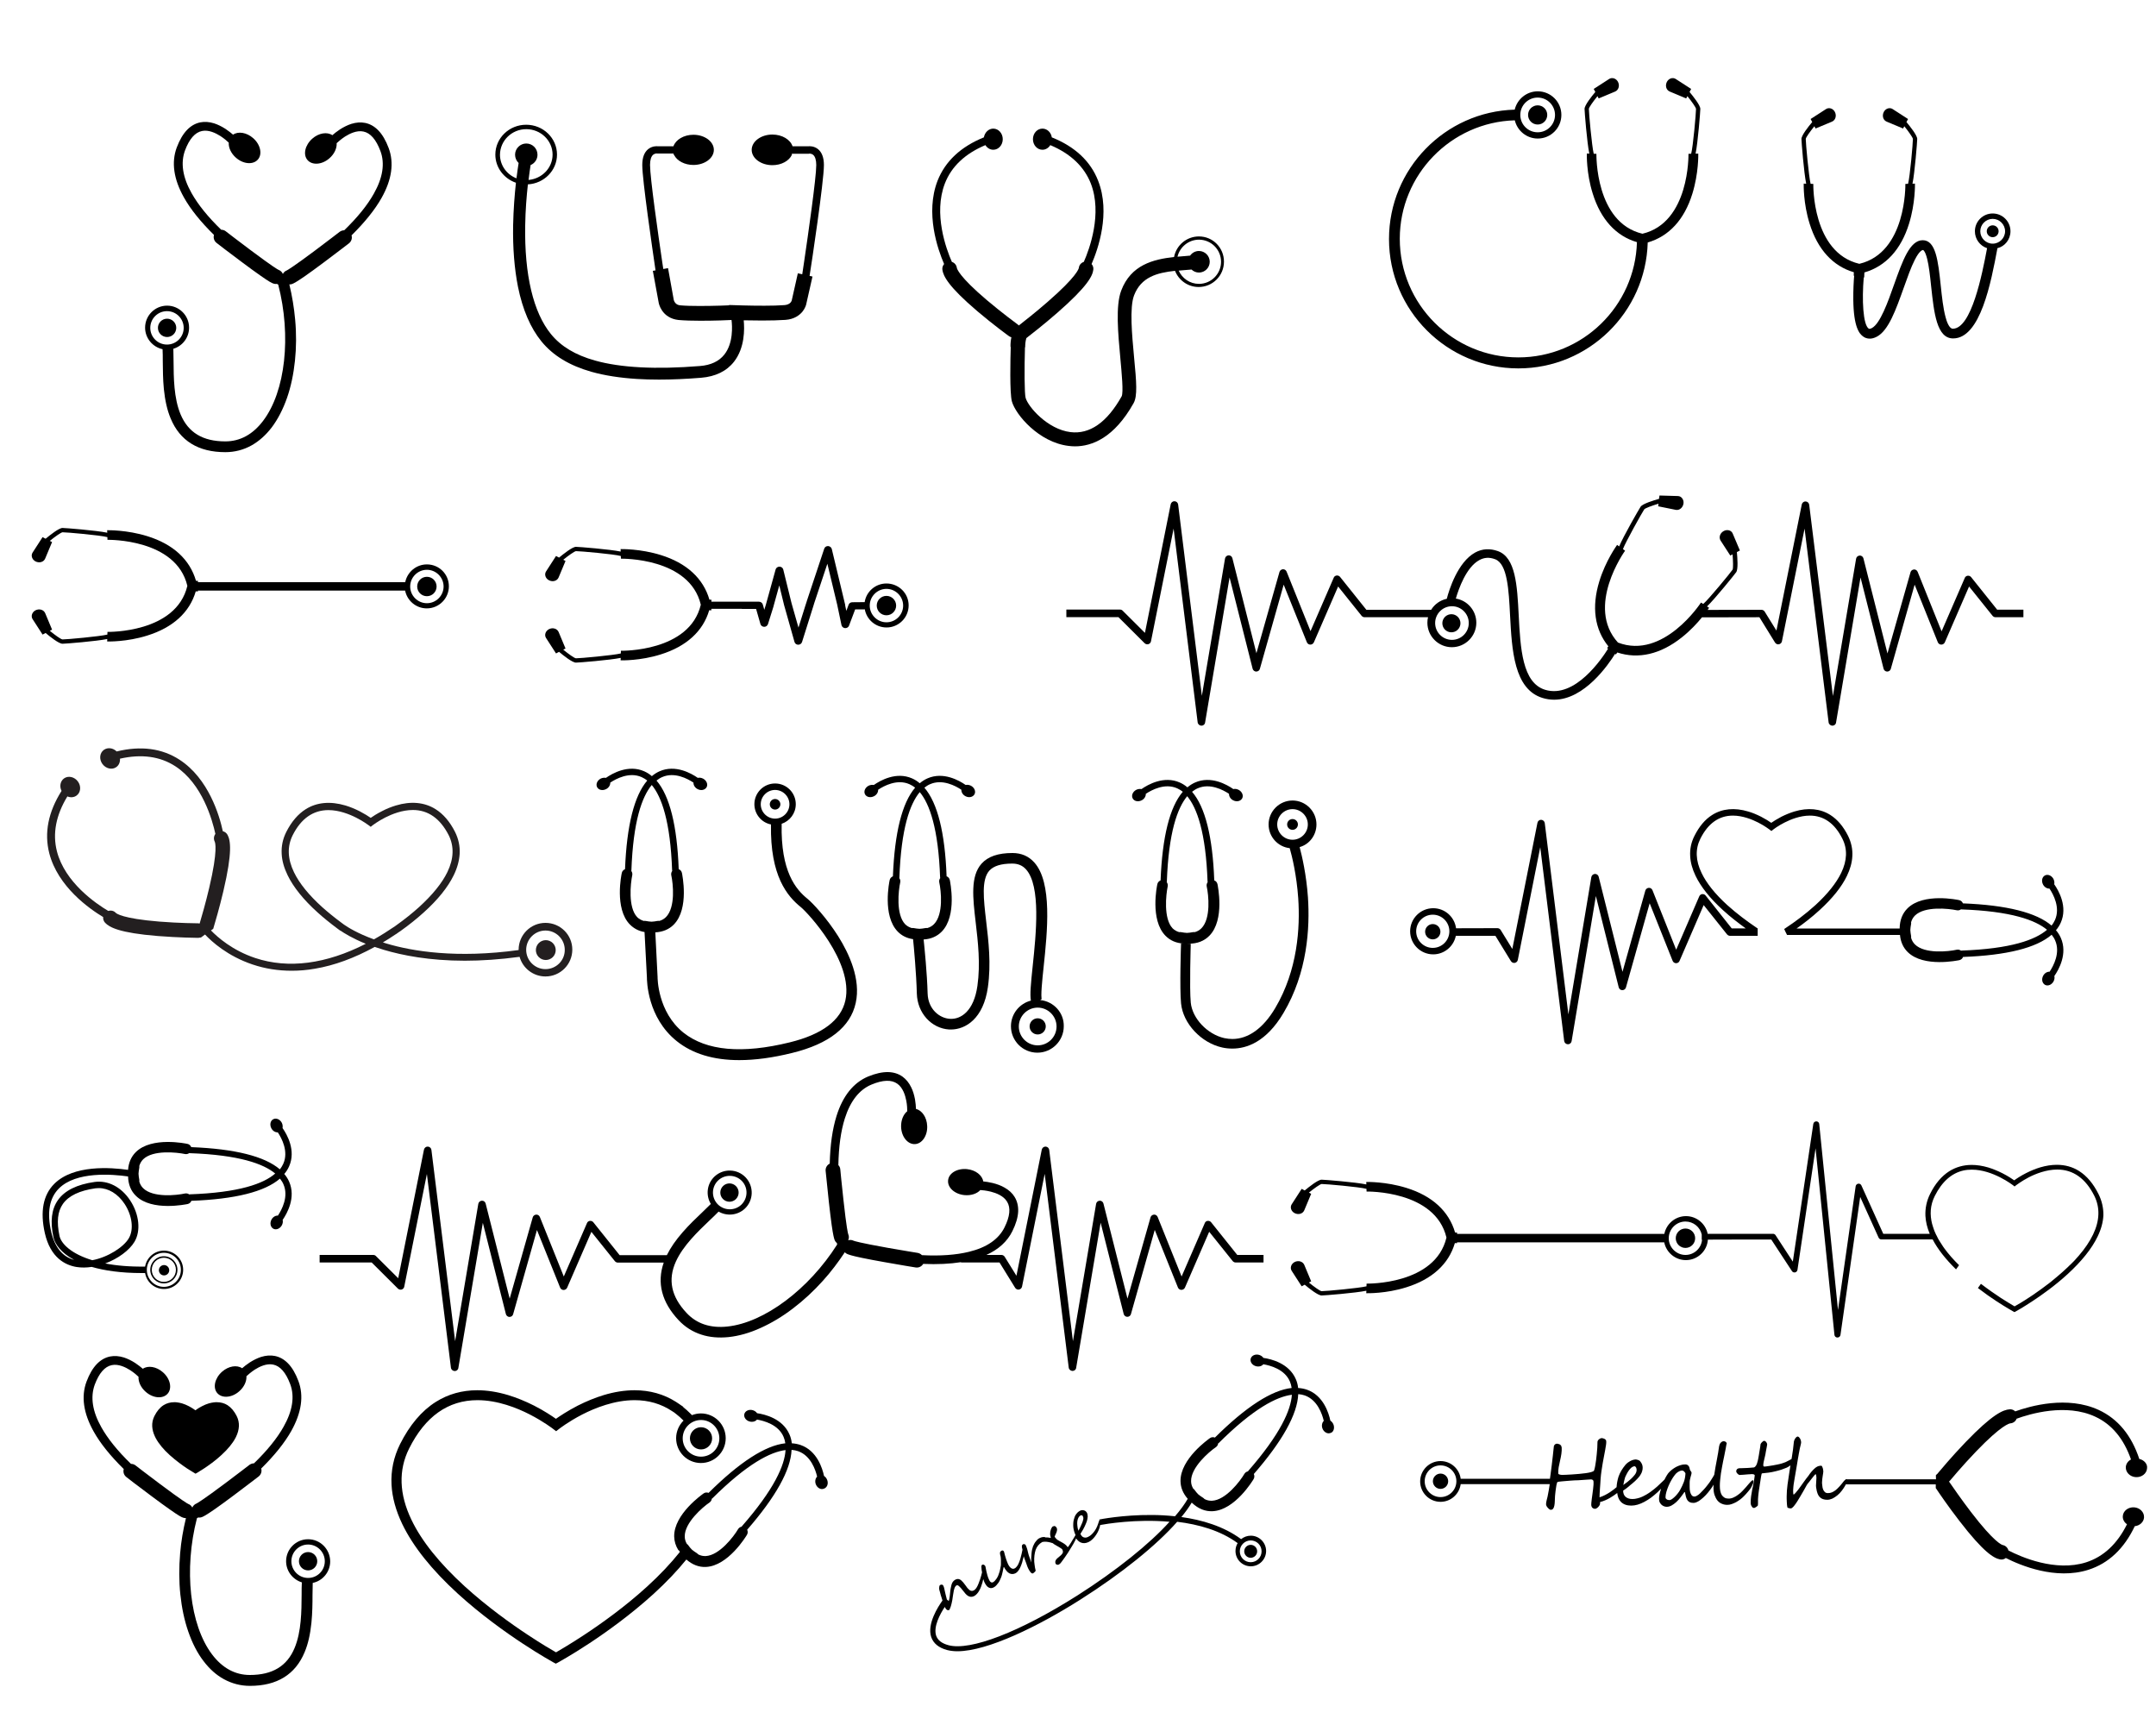 <?xml version="1.0" encoding="UTF-8"?> <svg xmlns="http://www.w3.org/2000/svg" xmlns:xlink="http://www.w3.org/1999/xlink" version="1.1" x="0px" y="0px" viewBox="0 0 2000 1600" style="enable-background:new 0 0 2000 1600;" xml:space="preserve"> <style type="text/css"> .st0{fill:#231F20;} </style> <g id="Stethoscope1"> <g> <ellipse cx="155" cy="304.1" rx="8.5" ry="8.5"></ellipse> <path d="M360.5,137.2c-2.6-6.9-5.8-12.4-9.6-16.3c-3.6-3.7-7.7-6-12.2-6.9c-4-0.8-8.3-0.5-12.8,0.9c-3.4,1.1-6.9,2.8-10.5,5.1 c-2.9,1.9-5.4,3.9-7.1,5.4c-4.8-3.3-12.6-2.1-18.6,3.2c-6.8,6-8.8,14.9-4.4,19.9c4.4,5,13.5,4.3,20.3-1.7c4.6-4,7-9.4,6.7-14 c1.4-1.3,4.2-3.8,7.7-6.1c4.4-2.8,11-6,17.1-4.7c6.5,1.3,11.8,7.4,15.8,18.1c4.3,11.5,2.2,24.8-6.1,39.5 c-6,10.7-15.2,22.1-27.5,34c-1.5,0-2.9,0.5-4.2,1.4c-0.1,0.1-10.9,8.4-22.5,17.1c-21.4,16-25.8,18.3-26.5,18.7 c-1.7,0.6-3,1.9-3.7,3.3c-0.7-1.7-2.1-3.1-4-3.8c-0.7-0.3-5.1-2.7-26.5-18.7c-11.5-8.6-22.4-17-22.5-17.1c-1.3-1-2.7-1.4-4.2-1.4 c-12.3-11.9-21.5-23.3-27.5-34c-8.3-14.7-10.3-28-6.1-39.5c4-10.7,9.3-16.8,15.8-18.1c6.1-1.3,12.7,1.9,17.1,4.7 c3.5,2.3,6.3,4.7,7.7,6.1c-0.3,4.6,2.1,10,6.7,14c6.8,6,15.9,6.7,20.3,1.7s2.4-14-4.4-19.9c-6-5.3-13.9-6.5-18.6-3.2 c-1.8-1.5-4.2-3.5-7.1-5.4c-3.6-2.3-7.1-4-10.5-5.1c-4.5-1.4-8.8-1.7-12.8-0.9c-4.5,0.9-8.6,3.2-12.2,6.9c-3.8,3.9-7,9.4-9.6,16.3 c-5.2,13.8-2.9,29.5,6.6,46.4c6.2,11.1,15.6,22.7,27.9,34.8c-0.8,2.7,0.1,5.6,2.4,7.4c0.1,0.1,11.3,8.8,23.2,17.6 c7,5.2,12.8,9.5,17.3,12.6c8.1,5.7,10.6,7,12.2,7.5c0.8,0.3,1.6,0.4,2.4,0.4c0.3,0,0.6,0,0.9-0.1c0.4,0.3,0.8,0.5,1.2,0.7 c12.3,47.6,6.7,99-14,126.3c-9.6,12.7-21.4,19.1-35.1,19.1c-20.9,0-34.4-8.2-41.5-25.1c-6.3-15.1-6.4-34.1-6.5-49.3 c0-4.1-0.1-8-0.2-11.5c8.4-2.5,14.6-10.3,14.6-19.6c0-11.3-9.2-20.4-20.4-20.4c-11.3,0-20.4,9.2-20.4,20.4c0,9.8,7,18,16.2,20 c0.2,3.2,0.2,7.1,0.2,11.1c0.1,7.8,0.1,16.7,1,25.8c1.1,10.8,3.1,19.7,6.3,27.3c8.6,20.8,25.7,31.3,50.7,31.3 c8.6,0,16.8-2.1,24.2-6.2c7-3.9,13.4-9.6,18.9-16.8c5.7-7.6,10.5-16.9,14.2-27.5c3.6-10.4,6-21.9,7.3-34.2 c1.3-12.3,1.4-25.2,0.2-38.2c-1-11-2.8-22-5.4-32.7c0.1,0,0.1,0,0.2,0c0.8,0,1.6-0.1,2.4-0.4c1.6-0.6,4.1-1.9,12.2-7.5 c4.5-3.2,10.4-7.4,17.3-12.6c11.8-8.8,23-17.5,23.2-17.6c2.3-1.8,3.2-4.8,2.4-7.4c12.3-12.1,21.7-23.8,27.9-34.8 C363.5,166.6,365.7,151,360.5,137.2z M139.4,304.1c0-8.6,7-15.5,15.5-15.5c8.6,0,15.5,7,15.5,15.5c0,8.6-7,15.5-15.5,15.5 C146.4,319.6,139.4,312.7,139.4,304.1z"></path> </g> </g> <g id="Stethoscope2"> <path d="M764.3,153.1c0-6.9-1.9-11.9-5.5-14.8c-3.7-2.9-7.8-2.8-9.1-2.6h-14.5c-2-6.2-9.6-10.9-18.7-10.9 c-10.6,0-19.2,6.4-19.2,14.2s8.6,14.2,19.2,14.2c8.4,0,15.5-4,18.1-9.6l0-0.1l0-0.1l-0.1-0.8h0.4h0.1h0.1h14.8l0.3,0l0.3-0.1 c0.3,0,2.2-0.2,3.8,1.1c1.9,1.6,2.9,4.9,2.9,9.5c0,11.8-7.6,64.9-11.3,89.9c-0.8,5.3-1.4,9.3-1.7,11.4l-4.1-0.9l-1.2,5.4l-4.5,20 c-0.1,0.2-0.4,1-1.2,1.9c-1.2,1.2-3.1,2-5.5,2.2c-9.9,0.8-26.8,0.6-38.5,0.3c-7.4-0.2-12.7-0.4-12.9-0.4l0,0.3 c-1.8,0.1-4.6,0.2-8.1,0.3c-10.9,0.3-27.7,0.6-37.3-0.3c-2-0.2-3.5-1-4.6-2.4c-0.9-1.2-1.3-2.5-1.3-2.7l-4.2-23.3l-1.1-6.1 l-4.4,0.8c-0.3-1.9-0.6-4.1-1-6.6c-3.7-25-11.3-78.1-11.3-89.9c0-4.6,1-7.9,2.9-9.5c1.6-1.3,3.5-1.2,3.8-1.1l0.2,0h14.8 c0.2,0.6,0.4,1.2,0.7,1.7l0-0.1l0-0.1c2.7,5.3,9.7,9.1,17.8,9.1c10.5,0,19-6.3,19-14c0-7.7-8.5-14-19-14c-8.9,0-16.4,4.6-18.5,10.7 h-0.1h-0.1h-14.1c-1.3-0.2-5.4-0.3-9.1,2.6c-3.7,3-5.5,7.9-5.5,14.8c0,13.7,9.3,77.2,12.3,97.7l-2.5,0.4l5.4,29.4 c0.1,0.7,0.8,4,3.2,7.5c1.5,2.2,3.4,4.1,5.7,5.5c2.8,1.8,6,2.8,9.5,3.2c5.5,0.5,12.9,0.7,20.3,0.7c13.1,0,26.2-0.5,28.9-0.7 c0.7,5.8,1.7,21.5-6.7,32.1c-4.9,6.2-12.5,9.8-22.6,10.6c-40.8,3.3-73.6,1.6-97.4-5.1c-18.2-5.1-31.5-13.1-40.8-24.5 c-16.4-20.1-24.7-55-23.9-100.8c0.2-14.2,1.3-27.4,2.5-38.1c15-0.8,27-12.9,27-27.6c0-15.3-12.8-27.7-28.6-27.7 s-28.6,12.4-28.6,27.7c0,12,8,22.3,19.1,26.1c-1.2,11-2.3,24.6-2.6,39.3c-0.4,21.3,1.2,40.6,4.5,57.2c4.3,21.2,11.6,38.2,21.8,50.7 c10.8,13.2,26,22.4,46.5,28.2c12.1,3.4,26.3,5.6,42.2,6.6c6.4,0.4,13.2,0.6,20.4,0.6c12,0,25.1-0.6,38.9-1.7 c13.4-1.1,23.7-6.1,30.6-14.9c10.1-12.9,9.8-30.3,9-38.4c5.1,0.1,11.1,0.2,17.1,0.2c7.9,0,15.8-0.2,21.6-0.6 c8.3-0.6,13-4.4,15.6-7.4c2.7-3.3,3.6-6.5,3.7-7.2l5.8-25.6l-2.7-0.6C752.8,244.9,764.3,168.2,764.3,153.1z M488.2,119.8 c13.4,0,24.4,10.6,24.4,23.6c0,12.3-9.8,22.4-22.3,23.5c0.7-5.5,1.3-10.2,1.9-13.8c3.8-1.6,6.4-5.3,6.4-9.6 c0-5.8-4.7-10.4-10.4-10.4s-10.4,4.7-10.4,10.4c0,3,1.3,5.8,3.3,7.7c-0.6,3.7-1.3,8.6-2,14.2c-9-3.5-15.3-12-15.3-21.9 C463.9,130.4,474.8,119.8,488.2,119.8z M625,278.2L625,278.2C625,278.2,625,278.2,625,278.2z"></path> </g> <g id="Stethoscope3"> <path d="M1112.2,219.3c-11.5,0-21,8.2-23.1,19.1c-19.3,2.1-40,7.3-49,31.1c-5.4,14.1-2.9,40.1-0.8,63c1.2,13.3,3,31.4,1.2,35.1 c-13.6,24.2-29.6,35.4-47.5,33.2c-21.1-2.6-39.2-23.3-41.6-31.8c-1.1-4-1.2-27-0.6-46.9l-6.4-0.2c2.2,0,4.4,0.1,6.6,0.2 c0-3,0.3-5.9,1.1-8.5c4.3-3.3,16.2-12.6,28.5-23.3c28.3-24.7,32.9-34.4,33.6-40.1c0.3-2-0.4-3.9-1.6-5.3 c5.9-13.6,17.8-47.3,6.1-77.2c-7-18.1-21.5-31.7-43-40.3c-0.7-4.6-4.3-8.1-8.7-8.1c-4.9,0-8.8,4.4-8.8,9.8c0,5.4,3.9,9.8,8.8,9.8 c3,0,5.7-1.7,7.3-4.3c18.8,7.9,31.4,19.9,37.6,35.6c10.8,27.9-1.2,60.7-6.5,72.7c-2.4,0.8-4.3,2.8-4.6,5.5 c-0.1,0.7-1.7,7.9-29.1,31.7c-10.8,9.4-21.6,17.9-26.6,21.8c-0.3-0.4-0.7-0.7-1.1-1c-0.1-0.1-14.2-10.4-28.4-22.4 c-26.3-22.3-27.9-29.4-28-30.1c-0.4-2.7-2.2-4.7-4.6-5.5c-5.3-12-17.3-44.8-6.5-72.7c6.1-15.8,18.8-27.7,37.6-35.6 c1.6,2.6,4.3,4.3,7.3,4.3c4.9,0,8.8-4.4,8.8-9.8c0-5.4-3.9-9.8-8.8-9.8c-4.3,0-7.9,3.5-8.7,8.1c-21.5,8.7-35.9,22.2-43,40.3 c-11.6,30,0.2,63.6,6.1,77.2c-1.2,1.4-1.9,3.3-1.6,5.3c0.8,5.7,5.2,15.3,32.6,38.6c14.5,12.3,28.6,22.6,29.2,23 c0.7,0.5,1.4,0.8,2.2,1c-0.6,2.9-0.9,5.9-0.8,9c0.1,0,0.2,0,0.2,0c-0.3,10.1-1.1,42.9,1.1,50.6c3.4,12.2,25,37.9,52.6,41.2 c1.8,0.2,3.8,0.4,5.8,0.4c15.8,0,36.4-7.8,54.5-40.1c3.6-6.5,2.7-19.1,0.4-42.7c-1.9-20.4-4.3-45.9,0-57.2c6.5-17,21.2-21,38-22.8 c3.4,8.7,11.9,15,21.9,15c13,0,23.5-10.5,23.5-23.5S1125.1,219.3,1112.2,219.3z M1112.2,263.3c-8.4,0-15.6-5.1-18.8-12.3 c2.3-0.2,4.7-0.4,7.1-0.6c1.6-0.1,3.2-0.3,4.8-0.4c1.8,1.7,4.2,2.8,6.9,2.8c5.5,0,10-4.5,10-10c0-5.5-4.5-10-10-10 c-3.4,0-6.4,1.7-8.2,4.3c-1.5,0.1-3,0.3-4.5,0.4c-2.3,0.2-4.8,0.4-7.2,0.6c2.1-9,10.3-15.8,19.9-15.8c11.3,0,20.5,9.2,20.5,20.5 S1123.5,263.3,1112.2,263.3z"></path> </g> <g id="Stethoscope4"> <g> <path d="M1572.9,142.5c2.1-10.1,4.4-39.1,4.4-41.5c0-3.4-6.7-11.7-10-15.7l1.5-2.8l-14.4-9.3c-2.7-1.7-6.4-0.5-8.1,2.7 c-1.8,3.5-0.7,7.6,2.6,9l15.3,6.4l1.1-2.1c4,4.9,7.8,10.3,8,11.8c0,4-2.7,34.8-4.5,41.6l-2.5,0.1c0,0.6,1.2,63.7-42.7,74.1 c-43.9-10.4-42.7-73.4-42.7-74.1l-2.5-0.1c-1.7-6.9-4.5-37.6-4.5-41.6c0.1-1.5,4-6.9,8-11.8l1.1,2.1l15.3-6.4 c3.2-1.4,4.4-5.5,2.6-9c-1.7-3.2-5.4-4.4-8.1-2.7l-14.4,9.3l1.5,2.8c-3.4,4-10,12.3-10,15.7c0,2.5,2.3,31.4,4.4,41.5l-2.3-0.1 c0,0.7-0.5,18.2,5.5,37.2c7.4,23.8,21.5,39.3,41,45c-1.7,59.2-50.3,106.9-110,106.9c-60.7,0-110-49.3-110-110 c0-59.5,47.6-108.2,106.7-109.9c2.3,9.7,11,16.9,21.3,16.9c12.1,0,21.9-9.8,21.9-21.9s-9.8-21.9-21.9-21.9 c-10.4,0-19.1,7.3-21.4,17c-64.6,1.8-116.6,54.9-116.6,120c0,66.2,53.8,120,120,120c65.1,0,118.2-52.1,120-116.8 c19.7-5.7,34-21.2,41.4-45.2c5.9-19,5.5-36.5,5.5-37.2L1572.9,142.5z M1426.4,90.5c8.9,0,16.1,7.2,16.1,16.1s-7.2,16.1-16.1,16.1 s-16.1-7.2-16.1-16.1S1417.5,90.5,1426.4,90.5z"></path> <circle cx="1426.4" cy="106.6" r="8.9"></circle> </g> </g> <g id="Stethoscope5"> <g> <path d="M1865,214.5c0-9.1-7.4-16.5-16.5-16.5s-16.5,7.4-16.5,16.5c0,7.3,4.7,13.5,11.3,15.7c-4.5,24-14.5,74.7-31.8,74.7 c-3.3,0-5.7-6.7-6.7-10.7c-2.2-8-3.4-18.9-4.5-29.5c-2.4-22.5-4.5-41.9-16.7-41.9c-12,0-18.7,19.1-26.6,41.2 c-5.7,16.2-12.9,36.3-20.6,40.3c-2,1.1-2.7,0.6-2.9,0.5c-5.3-3.6-6.4-26.7-4.6-47.5c0.1,0,0.3,0,0.4,0.1c0.1-1.5,0.2-3.1,0.2-4.7 c19.7-5.7,34-21.2,41.4-45.2c5.9-19,5.5-36.5,5.5-37.2l-2.3,0.1c2.1-10.1,4.4-39.1,4.4-41.5c0-3.4-6.7-11.7-10-15.7l1.5-2.8 l-14.4-9.3c-2.7-1.7-6.4-0.5-8.1,2.7c-1.8,3.5-0.7,7.6,2.6,9l15.3,6.4l1.1-2.1c4,4.9,7.8,10.3,8,11.8c0,4-2.7,34.8-4.5,41.6 l-2.5,0.1c0,0.6,1.2,63.7-42.7,74.1c-43.9-10.4-42.7-73.4-42.7-74.1l-2.5-0.1c-1.7-6.9-4.5-37.6-4.5-41.6c0.1-1.5,4-6.9,8-11.8 l1.1,2.1l15.3-6.4c3.2-1.4,4.4-5.5,2.6-9c-1.7-3.2-5.4-4.4-8.1-2.7l-14.4,9.3l1.5,2.8c-3.4,4-10,12.3-10,15.7 c0,2.5,2.3,31.4,4.4,41.5l-2.3-0.1c0,0.7-0.5,18.2,5.5,37.2c7.4,23.8,21.5,39.3,41,45c0,1.1-0.1,2.2-0.1,3.2c0.1,0,0.3,0,0.4,0.1 c-0.4,4.4-0.9,13.1-0.8,22.3c0.3,25.2,5.5,31.6,9.4,34.2c1.4,1,3.4,1.8,5.9,1.8c1.9,0,4-0.5,6.5-1.8c10.9-5.7,17.7-25,25-45.4 c3.5-9.8,6.7-19,10.2-25.8c4.3-8.6,7-9.2,7.7-9.2c0.4,0,2.1,1.4,3.8,8.1c1.7,6.7,2.7,15.8,3.7,25.5c2.7,24.9,5.2,48.4,20.4,48.4 c25.3,0,35.2-52,41.1-83.7C1859.7,228.6,1865,222.2,1865,214.5z M1848.5,226c-6.3,0-11.5-5.2-11.5-11.5s5.2-11.5,11.5-11.5 s11.5,5.2,11.5,11.5S1854.8,226,1848.5,226z"></path> <circle cx="1848.5" cy="214.5" r="5.5"></circle> </g> </g> <g id="Stethoscope6"> <g> <path d="M396,523.5c-9.9,0-18.2,7.1-20.1,16.5H183.6c0-0.4,0-0.8,0.1-1.2c-0.6,0-1.2-0.1-1.9-0.1c-5.7-19.7-21.2-34-45.2-41.4 c-19-5.9-36.5-5.5-37.2-5.5l0.1,2.3c-10.1-2.1-39.1-4.4-41.5-4.4c-3.4,0-11.7,6.7-15.7,10l-2.8-1.5l-9.3,14.4 c-1.7,2.7-0.5,6.4,2.7,8.1c3.5,1.8,7.6,0.7,9-2.6l6.4-15.3l-2.1-1.1c4.9-4,10.3-7.8,11.8-8c4,0,34.8,2.7,41.6,4.5l0.1,2.5 c0.6,0,63.7-1.2,74.1,42.7c-10.4,43.9-73.4,42.7-74.1,42.7l-0.1,2.5c-6.9,1.7-37.6,4.5-41.6,4.5c-1.5-0.1-6.9-4-11.8-8l2.1-1.1 l-6.4-15.3c-1.4-3.2-5.5-4.4-9-2.6c-3.2,1.7-4.4,5.4-2.7,8.1l9.3,14.4l2.8-1.5c4,3.4,12.3,10,15.7,10c2.5,0,31.4-2.3,41.5-4.4 l-0.1,2.3c0.7,0,18.2,0.5,37.2-5.5c23.8-7.4,39.3-21.5,45-41c0.7,0,1.3,0.1,2,0.1c0-0.3,0-0.6,0-0.8h192.2 c1.9,9.4,10.2,16.5,20.1,16.5c11.3,0,20.5-9.2,20.5-20.5S407.3,523.5,396,523.5z M396,559.5c-8.5,0-15.5-7-15.5-15.5 s7-15.5,15.5-15.5s15.5,7,15.5,15.5S404.5,559.5,396,559.5z"></path> <circle cx="396" cy="544" r="9"></circle> </g> </g> <g id="Stethoscope7"> <g> <path d="M822.3,541.2c-10.2,0-18.7,7.5-20.2,17.3c-0.2,0-0.3,0-0.5,0c0,0,0,0,0,0l-11,0.1c-1.5,0-2.9,0.9-3.4,2.3l-0.4,1.1 l-1.7,4.6l-1-4.6L784,561c0,0,0-0.1,0-0.1l-12.4-51.7c-0.4-1.5-1.8-2.6-3.4-2.7c-1.6-0.1-3.1,0.9-3.6,2.4l-16.2,48.7 c0,0,0,0,0,0.1l-1.3,4l-6.4,20.4l-5.8-20.4l-0.7-2.5l-7.6-30.9c-0.4-1.6-1.8-2.7-3.5-2.7c0,0,0,0-0.1,0c-1.6,0-3.1,1.1-3.5,2.6 l-9,32.5l-0.3,1l-1.2,3.9l-1.1-3.9l-0.3-1c-0.4-1.5-1.9-2.6-3.5-2.6h-15.7c-0.1,0-0.1,0-0.1,0h-28.4c0-0.6,0.1-1.2,0.1-1.8 c-0.6,0-1.2-0.1-1.9-0.1c-5.7-19.7-21.2-34-45.2-41.4c-19-5.9-36.5-5.5-37.2-5.5l0.1,2.3c-10.1-2.1-39.1-4.4-41.5-4.4 c-3.4,0-11.7,6.7-15.7,10l-2.8-1.5l-9.3,14.4c-1.7,2.7-0.5,6.4,2.7,8.1c3.5,1.8,7.6,0.7,9-2.6l6.4-15.3l-2.1-1.1 c4.9-4,10.3-7.8,11.8-8c4,0,34.8,2.7,41.6,4.5l0.1,2.5c0.6,0,63.7-1.2,74.1,42.7c-10.4,43.9-73.4,42.7-74.1,42.7l-0.1,2.5 c-6.9,1.7-37.6,4.5-41.6,4.5c-1.5-0.1-6.9-4-11.8-8l2.1-1.1l-6.4-15.3c-1.4-3.2-5.5-4.4-9-2.6c-3.2,1.7-4.4,5.4-2.7,8.1l9.3,14.4 l2.8-1.5c4,3.4,12.3,10,15.7,10c2.5,0,31.4-2.3,41.5-4.4l-0.1,2.3c0.7,0,18.2,0.5,37.2-5.5c23.8-7.4,39.3-21.5,45-41 c0.7,0,1.3,0.1,2,0.1c0-0.5,0-0.9,0-1.4h28c0.2,0,0.4,0.1,0.6,0.1h12.9l4,14c0.4,1.5,1.8,2.5,3.4,2.6c0,0,0,0,0.1,0 c1.6,0,3-1,3.5-2.5l5.2-16.6c0,0,0-0.1,0-0.1l0.2-0.8l5.1-18.4l4.3,17.6c0,0,0,0.1,0,0.1l0.2,0.7l9.6,34c0.4,1.5,1.8,2.6,3.4,2.6 c0,0,0,0,0.1,0c1.6,0,3-1,3.5-2.5l10.7-34l0.6-2l12.2-36.6l9.3,38.7l0.1,0.6l3.7,17.6c0.3,1.5,1.7,2.7,3.3,2.8c0.1,0,0.2,0,0.3,0 c1.5,0,2.9-0.9,3.4-2.3l5.7-15.1l8.4,0c0.2,0,0.3,0,0.5-0.1c1.7,9.6,10.1,16.9,20.2,16.9c11.3,0,20.5-9.2,20.5-20.5 S833.6,541.2,822.3,541.2z M822.3,577.2c-8.5,0-15.5-7-15.5-15.5s7-15.5,15.5-15.5s15.5,7,15.5,15.5S830.9,577.2,822.3,577.2z"></path> <circle cx="822.3" cy="561.7" r="9"></circle> </g> </g> <g id="Stethoscope8"> <g> <path d="M1852.9,565.8l-24.4-30.5c-0.8-1-2-1.4-3.2-1.3c-1.2,0.2-2.3,0.9-2.7,2.1l-21.5,49.5l-22.2-55.2c-0.6-1.4-1.9-2.3-3.4-2.2 c-1.5,0.1-2.8,1.1-3.2,2.5l-21.4,75.4l-22.3-88.2c-0.4-1.6-1.9-2.7-3.5-2.6c-1.7,0.1-3,1.3-3.3,2.9l-21.5,127.4l-22-177.4 c-0.2-1.7-1.6-3-3.3-3.1c-1.7-0.1-3.2,1.1-3.6,2.8l-23.5,117l-10.9-17.6c-0.6-1-1.8-1.7-3-1.7h0l-49.7,0.1h-0.2 c0.8-1.1,1.3-1.8,1.3-2l-1.9-1.2c7.5-7.2,25.7-29.8,27.1-31.8c1.9-2.8,1.1-13.4,0.6-18.6l2.8-1.5l-6.7-15.8c-1.2-2.9-5-4-8.2-2.3 c-3.5,1.8-4.9,5.9-3,8.9l9,13.9l2.1-1.1c0.5,6.3,0.7,12.9,0,14.2c-2.3,3.3-21.9,27.2-27.2,31.8l-2.1-1.3 c-0.3,0.5-34.9,53.3-77,37.1c-30.4-33.4,6.2-84.7,6.6-85.2l-2-1.5c2.5-6.6,17.6-33.6,19.8-36.9c0.9-1.1,7.2-3.4,13.2-5.2l-0.3,2.4 l16.3,3.3c3.4,0.7,6.7-2.1,7.2-6c0.4-3.6-2-6.7-5.1-6.8l-17.2-0.5l-0.4,3.1c-5,1.4-15.2,4.5-17.1,7.3 c-1.4,2.1-15.9,27.2-19.9,36.8l-1.9-1.4c-0.4,0.6-10.7,14.8-16.5,33.8c-7.3,23.8-4.4,44.6,8.4,60.3c-0.4,0.5-0.8,1.1-1.2,1.6 c0.1,0.1,0.2,0.1,0.4,0.2l0.5,0.4c-5.3,8.6-30.6,46.6-58.4,38.1c-21.2-6.5-22.9-38.4-24.5-69.4c-1.4-27.4-2.8-53.2-19.2-59.2 c-7.5-2.7-14.6-2.3-21.2,1.3c-16.2,8.9-24.2,34.7-26.3,42.9c-6.1,1.3-11.3,5-14.5,10.2l-35.9,0h-24.2l-24.4-30.5 c-0.8-1-2-1.4-3.2-1.3c-1.2,0.2-2.3,0.9-2.7,2.1l-21.5,49.5l-22.2-55.2c-0.6-1.4-1.9-2.3-3.4-2.2c-1.5,0.1-2.8,1.1-3.2,2.5 l-21.4,75.4l-22.3-88.2c-0.4-1.6-1.9-2.7-3.5-2.6c-1.7,0.1-3,1.3-3.3,2.9l-21.5,127.4l-22-177.4c-0.2-1.7-1.6-3-3.3-3.1 c-1.7-0.1-3.2,1.1-3.6,2.8l-23.9,119.3l-20.7-20.6c-0.7-0.7-1.5-1-2.5-1h-49.7v7h48.3l24.3,24.2c0.9,0.9,2.3,1.2,3.5,0.9 c1.2-0.4,2.2-1.4,2.4-2.7l21-104.5l22.3,179.7c0.2,1.7,1.7,3,3.4,3.1c0,0,0.1,0,0.1,0c1.7,0,3.2-1.2,3.4-2.9l22.7-134.6l21.4,84.7 c0.4,1.5,1.8,2.6,3.3,2.6c1.6,0,3-1,3.4-2.5l22.1-78.1l21.5,53.4c0.5,1.3,1.8,2.2,3.2,2.2c1.4,0,2.7-0.8,3.3-2.1l22.5-51.8 l21.8,27.2c0.7,0.8,1.7,1.3,2.7,1.3h25.9l1.9,0h0l31.1,0c-0.4,1.6-0.6,3.3-0.6,5.1c0,12.5,10.2,22.7,22.7,22.7 c12.5,0,22.7-10.2,22.7-22.7c0-11.3-8.3-20.7-19-22.4c2.6-9,9.6-29.1,21.8-35.7c4.6-2.5,9.3-2.8,14.6-0.8 c11.5,4.2,12.7,28.6,13.9,52.1c1.7,32.1,3.6,68.5,30.2,76.6c3.6,1.1,7.2,1.6,10.7,1.6c28.1,0,50.5-32.8,56.5-42.5l0.7,0.5l0.3-0.3 c0,0,0,0,0,0c0.4-0.5,0.7-1,1.1-1.5c19.5,6.4,40,1.7,59.7-13.9c8.1-6.4,14.5-13.4,18.9-18.8c0,0,0,0,0,0.1h5.5v0h0v0l47.7-0.1 l14.5,23.5c0.8,1.2,2.2,1.9,3.6,1.6c1.4-0.3,2.5-1.3,2.8-2.8l21-104.5l22.3,179.7c0.2,1.7,1.7,3,3.4,3.1c0,0,0.1,0,0.1,0 c1.7,0,3.2-1.2,3.4-2.9l22.7-134.6l21.4,84.7c0.4,1.5,1.8,2.6,3.3,2.6c1.6,0,3-1,3.4-2.5l22.1-78.1l21.5,53.4 c0.5,1.3,1.8,2.2,3.2,2.2c1.4,0,2.7-0.8,3.3-2.1l22.5-51.8l21.8,27.2c0.7,0.8,1.7,1.3,2.7,1.3h25.9v-7H1852.9z M1362.5,577.9 c0,8.6-7,15.6-15.6,15.6c-8.6,0-15.6-7-15.6-15.6s7-15.6,15.6-15.6C1355.5,562.3,1362.5,569.3,1362.5,577.9z"></path> <ellipse transform="matrix(0.987 -0.16 0.16 0.987 -75.177 223.158)" cx="1346.6" cy="577.9" rx="8.4" ry="8.4"></ellipse> </g> </g> <g id="Stethoscope9"> <g> <path class="st0" d="M506,856c-13.8,0-24.9,11.2-24.9,24.9c0,0.1,0,0.2,0,0.3c-57.5,7.9-98.4,1.2-122.8-6.1 c-1.1-0.3-2.1-0.6-3.1-1c3.9-2.3,7.9-4.8,11.8-7.5l0,0.1l3.1-2.2c0.4-0.2,0.7-0.5,1.1-0.7l0,0l0.4-0.3c8-5.7,15.2-11.5,21.5-17.2 c13.1-11.8,22.4-23.4,27.8-34.5c3.3-6.8,5.1-13.4,5.5-19.8c0.4-7.1-1.1-14-4.3-20.4c-4.8-9.5-10.9-16.6-18.1-21.1 c-10.2-6.4-22.8-7.6-36.7-3.4c-4.3,1.3-8.7,3-13,5.3c-4.6,2.3-8.3,4.7-10.4,6.2c-2.1-1.5-5.8-3.8-10.4-6.2 c-4.4-2.2-8.8-4-13.1-5.3c-13.9-4.1-26.5-3-36.7,3.4c-7.2,4.5-13.3,11.6-18.1,21.1c-3.3,6.5-4.7,13.3-4.3,20.4 c0.3,6.4,2.2,13,5.5,19.8c5.4,11.1,14.7,22.7,27.8,34.5c5.4,4.9,11.6,9.9,18.3,14.9l2.7,2l0.1-0.1c3.5,2.4,11.3,7.3,23.6,12.3 c-36.8,18.8-71.8,23.4-102.5,13.2c-21.1-7-35-19.3-41.1-25.6l2.1-1.5c1.7-5.7,5.8-19.6,9.4-34.9c8.6-36.6,6.6-47.1,3.9-52.2 c-1-1.8-2.6-3-4.4-3.4c-3.1-14.5-13.2-48.8-40.1-66.3c-16.3-10.6-35.9-13.2-58.4-7.7c-3.3-3.3-8.2-4-11.8-1.5 c-4,2.8-4.6,8.7-1.4,13.1c3.2,4.4,9,5.7,12.9,2.9c2.5-1.8,3.6-4.7,3.4-7.8c19.9-4.5,37.1-2.2,51.3,7c25.1,16.3,34.4,50,37.2,62.8 c-1.5,2-1.8,4.8-0.6,7.2c0.3,0.7,3.2,7.4-5.1,42.7c-3.3,14-7.1,27.2-8.9,33.2c-0.5-0.1-0.9-0.2-1.4-0.2c-0.2,0-17.6-0.1-36.1-1.6 c-34.4-2.8-39.8-7.6-40.3-8.1c-1.8-2-4.6-2.5-7-1.8c-11.3-6.7-40.2-26.3-47.6-55.3c-4.2-16.4-0.9-33.5,9.7-50.9 c2.8,1.2,6,1,8.4-0.7c4-2.8,4.6-8.7,1.4-13.1c-3.2-4.4-9-5.7-12.9-2.9c-3.5,2.5-4.4,7.5-2.3,11.6c-12.4,19.6-16.2,39-11.4,57.8 c8,31.1,37.3,51.6,50,59.2c-0.2,1.9,0.4,3.8,1.8,5.3c4,4.2,13.1,9.4,49,12.3c19,1.5,36.4,1.7,37.1,1.7c0.8,0,1.7-0.2,2.4-0.4 c0,0.1,0.1,0.2,0.1,0.3l4.1-3c6.2,6.6,20.9,20,44.1,27.8c11.6,3.9,23.7,5.8,36.3,5.8c7.1,0,14.3-0.6,21.6-1.9 c17.9-3,36.4-9.8,55.4-20.2c2.6,0.9,5.4,1.8,8.4,2.7c17.2,5.1,42.2,10.1,75.2,10.1c15.2,0,32.2-1.1,50.8-3.6 c2.9,10.5,12.6,18.2,24,18.2c13.8,0,24.9-11.2,24.9-24.9S519.8,856,506,856z M319.1,857.6l-2.3-1.7c-6.5-4.8-12.5-9.7-17.8-14.4 c-12.4-11.2-21.3-22.1-26.3-32.5c-6-12.4-6.4-23.9-1.2-34.3c7.8-15.5,19-23.3,33.2-23.3c9.8,0,19.4,3.8,25.7,7 c6.8,3.4,11.4,7,11.5,7l2,1.5l2-1.6c0,0,4.6-3.5,11.4-7c6.3-3.2,15.8-7,25.7-7c14.2,0,25.3,7.9,33.2,23.3 c5.2,10.4,4.8,21.9-1.2,34.3c-5,10.3-13.9,21.2-26.3,32.5c-6.1,5.5-13.2,11.2-20.9,16.7l-1.5,1.1c-6.5,4.4-13,8.5-19.4,12.1 C331.7,865.8,322.5,860,319.1,857.6z M506,898.9c-9.9,0-17.9-8.1-17.9-17.9c0-9.9,8.1-17.9,17.9-17.9c9.9,0,17.9,8.1,17.9,17.9 C524,890.9,515.9,898.9,506,898.9z"></path> <ellipse transform="matrix(0.383 -0.924 0.924 0.383 -501.538 1011.359)" class="st0" cx="506" cy="881" rx="9.2" ry="9.2"></ellipse> </g> </g> <g id="Stethoscope10_1_"> <g> <path d="M777.6,868.5c-10.7-17-23.8-31-28.5-34.8c-10.8-8.7-25-25.3-24-69.6c7.6-2.6,13.1-9.7,13.1-18.2 c0-10.6-8.6-19.2-19.2-19.2s-19.2,8.6-19.2,19.2c0,9.3,6.6,17.1,15.4,18.8c-0.9,48,15.3,66.7,27.7,76.7 c6.1,4.9,49.2,50.8,41.3,86.6c-4.1,18.3-21.4,31.4-51.5,38.8c-44.3,10.9-77.4,7.9-98.6-8.9c-24.3-19.4-24.1-51.3-24.1-51.6l0-0.2 l-2.1-41.3c7-0.4,12.8-2.8,17.2-7.3c14.5-14.8,7.7-46.5,7.5-47.8c-0.4-1.7-1.5-3-3-3.5c-1.5-40.5-8.4-68.1-20.6-82.2 c1.8-1.4,3.5-2.5,5.2-3.2c11.4-5.1,23.7,1.5,29.1,5.1c-0.1,2.3,1.3,4.7,3.8,6c3.2,1.7,6.9,0.9,8.4-1.8c1.4-2.7-0.1-6.2-3.3-7.9 c-1.6-0.8-3.3-1.1-4.9-0.7c-6-4.2-20.8-12.6-35.5-6.1c-2.5,1.1-4.9,2.6-7.1,4.5c-2.2-1.9-4.6-3.4-7.1-4.5 c-14.7-6.5-29.5,1.9-35.5,6.1c-1.5-0.3-3.3-0.1-4.9,0.7c-3.2,1.7-4.7,5.2-3.3,7.9c1.4,2.7,5.1,3.5,8.4,1.8c2.5-1.3,3.9-3.7,3.8-6 c5.4-3.6,17.7-10.2,29.1-5.1c1.7,0.8,3.5,1.8,5.2,3.2c-12.1,14.1-19,41.7-20.6,82.2c-1.5,0.6-2.7,1.9-3,3.5 c-0.3,1.3-7,33,7.5,47.8c3.7,3.7,8.2,6.1,13.6,7l2.2,41.9c0,3.2,0.3,37.4,27.7,59.3c14.6,11.7,34,17.6,57.9,17.6 c14.7,0,31.2-2.2,49.3-6.7c34.1-8.4,53.9-24,58.8-46.3C798.7,908.3,787.7,884.6,777.6,868.5z M705.7,746c0-7.3,6-13.3,13.3-13.3 s13.3,6,13.3,13.3s-6,13.3-13.3,13.3S705.7,753.3,705.7,746z M586.5,811.8c0.3-1.5-0.1-3-1-4.1l0.2,0c1.6-46.2,9.9-68.8,18.9-79.6 c9,10.8,17.3,33.4,18.9,79.6l0.2,0c-0.9,1.1-1.3,2.6-1,4.1c1.7,7.7,4.1,29.7-4.9,38.8c-1.7,1.7-3.7,2.9-6.2,3.6 c-0.5-0.1-1.1-0.1-1.7,0c-1.9,0.4-3.8,0.6-5.5,0.7c-1.7-0.1-3.5-0.3-5.5-0.7c-0.6-0.1-1.1-0.1-1.7,0c-2.4-0.7-4.5-1.9-6.2-3.6 C582.5,841.5,584.9,819.5,586.5,811.8z"></path> <circle cx="719" cy="746" r="4.9"></circle> </g> </g> <g id="Stethoscope11"> <g> <path d="M965.1,927.6l0.8-1c0.5,0.4,0.6,0.8,0.6,0.8c-1.3-3,0.3-18.2,1.6-30.4c3.5-33.1,8.2-78.4-8.7-97.1 c-5.2-5.8-12-8.7-20.2-8.7c-13.3,0-22.7,3.2-28.7,9.9c-10.4,11.7-8.1,31.5-5.4,54.5c2.1,18,4.5,38.3,1.6,58.8 c-3.3,23.4-15.3,31.2-25.4,30.6c-9.8-0.5-20.4-9-20.8-23.6c-0.5-18.7-2.9-42.3-3.7-50c6.8-0.4,12.5-2.9,16.8-7.3 c14.5-14.8,7.7-46.5,7.5-47.8c-0.4-1.7-1.5-3-3-3.5c-1.5-40.5-8.4-68.1-20.6-82.2c1.8-1.4,3.5-2.5,5.2-3.2 c11.4-5.1,23.7,1.5,29.1,5.1c-0.1,2.3,1.3,4.7,3.8,6c3.2,1.7,6.9,0.9,8.4-1.8c1.4-2.7-0.1-6.2-3.3-7.9c-1.6-0.8-3.3-1.1-4.9-0.7 c-6-4.2-20.8-12.6-35.5-6.1c-2.5,1.1-4.9,2.6-7.1,4.5c-2.2-1.9-4.6-3.4-7.1-4.5c-14.7-6.5-29.5,1.9-35.5,6.1 c-1.5-0.3-3.3-0.1-4.9,0.7c-3.2,1.7-4.7,5.2-3.3,7.9c1.4,2.7,5.1,3.5,8.4,1.8c2.5-1.3,3.9-3.7,3.8-6c5.4-3.6,17.7-10.2,29.1-5.1 c1.7,0.8,3.5,1.8,5.2,3.2c-12.1,14.1-19,41.7-20.6,82.2c-1.5,0.6-2.7,1.9-3,3.5c-0.3,1.3-7,33,7.5,47.8c3.8,3.9,8.6,6.2,14.2,7 c0.7,6.7,3,31.5,3.5,50.5c0.5,18,13.5,32.3,30.1,33.3c0.5,0,1,0,1.5,0c13.6,0,30.2-10.1,34.3-39.2c3.1-21.7,0.6-42.8-1.6-61.3 c-2.4-20.6-4.5-38.4,2.9-46.8c4-4.4,10.9-6.6,21.3-6.6c5.4,0,9.6,1.8,12.8,5.4c13.9,15.4,9.3,60,6.2,89.4 c-1.8,17-2.7,26.6-1.7,32.3c-10.6,2.7-18.5,12.3-18.5,23.8c0,13.5,11,24.5,24.5,24.5s24.5-11,24.5-24.5 C987.1,939.4,977.5,928.9,965.1,927.6z M835.1,818.4c0.3-1.5-0.1-3-1-4.1l0.2,0c1.6-46.2,9.9-68.8,18.9-79.6 c9,10.8,17.3,33.4,18.9,79.6l0.2,0c-0.9,1.1-1.3,2.6-1,4.1c1.7,7.7,4.1,29.7-4.9,38.8c-1.7,1.7-3.7,2.9-6.2,3.6 c-0.5-0.1-1.1-0.1-1.7,0c-1.9,0.4-3.8,0.6-5.5,0.7c-1.7-0.1-3.5-0.3-5.5-0.7c-0.6-0.1-1.1-0.1-1.7,0c-2.4-0.7-4.5-1.9-6.2-3.6 C831,848.1,833.4,826.1,835.1,818.4z M962.6,969.6c-9.7,0-17.5-7.9-17.5-17.5s7.9-17.5,17.5-17.5s17.5,7.9,17.5,17.5 S972.3,969.6,962.6,969.6z"></path> <circle cx="962.6" cy="952" r="7.5"></circle> </g> </g> <g id="Stethoscope12"> <g> <path d="M1221.2,764.7c0-12.2-10-22.2-22.2-22.2s-22.2,10-22.2,22.2c0,11.4,8.6,20.8,19.6,22c2.2,7.7,6.4,24.9,7.9,46.5 c1.8,27-0.4,66.5-21.4,101.9c-11.1,18.7-25,28.6-39.7,28.6c-2.4,0-4.9-0.3-7.4-0.8c-15.8-3.5-29.8-18.3-31.2-33 c-1.3-13.3,0-54,0-54.5l-4.5-0.1c0.5,0,0.9,0,1.4,0c0.5,0,0.9,0,1.4,0c7.8,0,14.2-2.5,19-7.4c14.5-14.8,7.7-46.5,7.5-47.8 c-0.4-1.7-1.5-3-3-3.5c-1.5-40.5-8.4-68.1-20.6-82.2c1.8-1.4,3.5-2.5,5.2-3.2c11.4-5.1,23.7,1.5,29.1,5.1c-0.1,2.3,1.3,4.7,3.8,6 c3.2,1.7,6.9,0.9,8.4-1.8c1.4-2.7-0.1-6.2-3.3-7.9c-1.6-0.8-3.3-1.1-4.9-0.7c-6-4.2-20.8-12.6-35.5-6.1c-2.5,1.1-4.9,2.6-7.1,4.5 c-2.2-1.9-4.6-3.4-7.1-4.5c-14.7-6.5-29.5,1.9-35.5,6.1c-1.5-0.3-3.3-0.1-4.9,0.7c-3.2,1.7-4.7,5.2-3.3,7.9 c1.4,2.7,5.1,3.5,8.4,1.8c2.5-1.3,3.9-3.7,3.8-6c5.4-3.6,17.7-10.2,29.1-5.1c1.7,0.8,3.5,1.8,5.2,3.2 c-12.1,14.1-19,41.7-20.6,82.2c-1.5,0.6-2.7,1.9-3,3.5c-0.3,1.3-7,33,7.5,47.8c4.4,4.5,10,6.9,16.9,7.3l-2.4-0.1 c-0.1,1.7-1.4,41.7,0,55.6c1.8,18.6,18.6,36.6,38.2,40.9c2.7,0.6,5.8,1,9.4,1c13.1,0,31.4-6,47.4-33 c22.3-37.5,24.6-79.1,22.7-107.4c-1.5-21-5.4-37.8-7.7-46.5C1214.6,783.2,1221.2,774.7,1221.2,764.7z M1083.2,822.2 c0.3-1.5-0.1-3-1-4.1l0.2,0c1.6-46.2,9.9-68.8,18.9-79.6c9,10.8,17.3,33.4,18.9,79.6l0.2,0c-0.9,1.1-1.3,2.6-1,4.1 c1.7,7.7,4.1,29.7-4.9,38.8c-1.7,1.7-3.7,2.9-6.2,3.6c-0.5-0.1-1.1-0.1-1.7,0c-1.9,0.4-3.8,0.6-5.5,0.7c-1.7-0.1-3.5-0.3-5.5-0.7 c-0.6-0.1-1.1-0.1-1.7,0c-2.4-0.7-4.5-1.9-6.2-3.6C1079.2,851.9,1081.6,829.9,1083.2,822.2z M1199,778.9 c-7.8,0-14.2-6.4-14.2-14.2s6.4-14.2,14.2-14.2s14.2,6.4,14.2,14.2S1206.8,778.9,1199,778.9z"></path> <circle cx="1199" cy="764.7" r="5"></circle> </g> </g> <g id="Stethoscope13"> <g> <path d="M1911.7,869.9c-1.1-2.5-2.6-4.9-4.5-7.1c1.9-2.2,3.4-4.6,4.5-7.1c6.5-14.7-1.9-29.5-6.1-35.5c0.3-1.5,0.1-3.3-0.7-4.9 c-1.7-3.2-5.2-4.7-7.9-3.3c-2.7,1.4-3.5,5.1-1.8,8.4c1.3,2.5,3.7,3.9,6,3.8c3.6,5.4,10.2,17.7,5.1,29.1c-0.8,1.7-1.8,3.5-3.2,5.2 c-14.1-12.1-41.7-19-82.2-20.6c-0.6-1.5-1.9-2.7-3.5-3c-1.3-0.3-33-7-47.8,7.5c-4.9,4.8-7.3,11.1-7.4,18.8h-95.6 c6.4-4.5,14.1-10.4,21.4-17.1c11.9-10.9,20.4-21.5,25.3-31.7c3-6.2,4.7-12.3,5-18.2c0.4-6.5-1-12.8-3.9-18.8 c-4.4-8.8-9.9-15.3-16.5-19.5c-9.3-5.9-20.8-7-33.4-3.2c-3.9,1.2-7.9,2.8-11.9,4.8c-4.2,2.2-7.5,4.3-9.5,5.7 c-1.9-1.4-5.3-3.5-9.5-5.7c-4-2-8-3.7-11.9-4.8c-12.6-3.8-24.1-2.7-33.4,3.2c-6.6,4.1-12.1,10.7-16.5,19.5 c-3,5.9-4.3,12.2-3.9,18.8c0.3,5.9,2,12,5,18.2c4.9,10.2,13.4,20.9,25.3,31.7c7.3,6.7,15,12.5,21.2,17h-13l-24.2-30.5 c-0.8-1-2-1.4-3.2-1.3c-1.2,0.2-2.2,0.9-2.7,2.1l-21.4,49.5l-22-55.2c-0.6-1.4-1.9-2.3-3.4-2.2c-1.5,0.1-2.8,1.1-3.2,2.5 l-21.2,75.4l-22.1-88.2c-0.4-1.6-1.9-2.7-3.5-2.6c-1.6,0.1-3,1.3-3.3,2.9l-21.3,127.4l-21.9-177.4c-0.2-1.7-1.6-3-3.3-3.1 c-1.7-0.1-3.2,1.1-3.5,2.8l-23.3,117l-10.8-17.6c-0.6-1-1.8-1.7-3-1.7h0l-38.4,0.1c-1.4-10.5-10.3-18.6-21.2-18.6 c-11.8,0-21.4,9.6-21.4,21.4c0,11.8,9.6,21.4,21.4,21.4c10.3,0,19-7.4,21-17.2l36.7,0l14.4,23.5c0.8,1.2,2.2,1.9,3.6,1.6 c1.4-0.3,2.5-1.3,2.8-2.8l20.8-104.5l22.2,179.7c0.2,1.7,1.6,3,3.4,3.1c0,0,0.1,0,0.1,0c1.7,0,3.1-1.2,3.4-2.9l22.5-134.6 l21.2,84.7c0.4,1.5,1.7,2.6,3.3,2.6c1.6,0,3-1,3.4-2.5l22-78.1l21.3,53.4c0.5,1.3,1.8,2.2,3.2,2.2c1.4,0,2.7-0.8,3.2-2.1 l22.4-51.8l21.7,27.2c0.7,0.8,1.7,1.3,2.7,1.3h25.7v-7h-0.3l-2.6-1.8c-6.5-4.4-16.2-11.5-25.3-19.7 c-11.3-10.3-19.4-20.4-23.9-29.9c-5.5-11.4-5.9-22-1.1-31.6c7.1-14.3,17.3-21.5,30.2-21.5c9,0,17.7,3.5,23.4,6.4 c6.1,3.1,10.2,6.3,10.4,6.4l1.9,1.5l1.9-1.5c0,0,4.2-3.3,10.4-6.4c5.7-2.9,14.4-6.4,23.4-6.4c12.9,0,23.1,7.2,30.2,21.5 c4.8,9.5,4.4,20.2-1.1,31.6c-4.6,9.5-12.6,19.5-23.9,29.9c-9.6,8.7-19.8,16.1-26.8,20.7l-2.2,1.5l1.1,2.4l1.6,3.2l0.1-0.1h104.6 c0.6,6.4,3,11.8,7.2,15.9c14.8,14.5,46.5,7.7,47.8,7.5c1.7-0.4,3-1.5,3.5-3c40.5-1.5,68.1-8.4,82.2-20.6c1.4,1.8,2.5,3.5,3.2,5.2 c5.1,11.4-1.5,23.7-5.1,29.1c-2.3-0.1-4.7,1.3-6,3.8c-1.7,3.2-0.9,6.9,1.8,8.4c2.7,1.4,6.2-0.1,7.9-3.3c0.8-1.6,1.1-3.3,0.7-4.9 C1909.8,899.4,1918.2,884.6,1911.7,869.9z M1329.1,879.2c-8.5,0-15.4-6.9-15.4-15.4s6.9-15.4,15.4-15.4s15.4,6.9,15.4,15.4 S1337.6,879.2,1329.1,879.2z M1819.3,881.7l0,0.2c-1.1-0.9-2.6-1.3-4.1-1c-7.7,1.7-29.7,4.1-38.8-4.9c-1.7-1.7-2.9-3.7-3.6-6.2 c0.1-0.5,0.1-1.1,0-1.7c-0.4-1.9-0.6-3.8-0.7-5.5c0.1-1.7,0.3-3.5,0.7-5.5c0.1-0.6,0.1-1.1,0-1.7c0.7-2.4,1.9-4.5,3.6-6.2 c9.1-8.9,31.1-6.5,38.8-4.9c1.5,0.3,3-0.1,4.1-1l0,0.2c46.2,1.6,68.8,9.9,79.6,18.9C1888.1,871.7,1865.5,880.1,1819.3,881.7z"></path> <circle cx="1329.1" cy="864.2" r="7.1"></circle> </g> </g> <g id="Stethoscope14"> <g> <path d="M268.2,1096c-1.1-2.5-2.6-4.9-4.5-7.1c1.9-2.2,3.4-4.6,4.5-7.1c6.5-14.7-1.9-29.5-6.1-35.5c0.3-1.5,0.1-3.3-0.7-4.9 c-1.7-3.2-5.2-4.7-7.9-3.3c-2.7,1.4-3.5,5.1-1.8,8.4c1.3,2.5,3.7,3.9,6,3.8c3.6,5.4,10.2,17.7,5.1,29.1c-0.8,1.7-1.8,3.5-3.2,5.2 c-14.1-12.1-41.7-19-82.2-20.6c-0.6-1.5-1.9-2.7-3.5-3c-1.3-0.3-33-7-47.8,7.5c-4.4,4.3-6.8,9.9-7.3,16.6 c-15.9-2.3-50.7-4.9-68.5,13c-10.3,10.3-13.2,25.7-8.7,45.7c5.2,22.8,18.9,29.7,29.5,31.4c4.5,0.7,9.3,0.6,14-0.1 c11.8,3.4,27,5.7,46.4,5.7c1,0,2.1,0,3.1,0c1.4,8.4,8.7,14.8,17.5,14.8c9.8,0,17.8-8,17.8-17.8s-8-17.8-17.8-17.8 c-8.8,0-16.1,6.4-17.5,14.8c-14.5,0.2-26.8-0.9-37-2.9c11.9-4.4,22.4-12.2,27.1-20c6.1-10.1,4.5-25.6-3.9-38.4 c-8.2-12.5-20.6-18.9-33-17.2c-16.4,2.3-27.9,8-34.1,16.9c-5.9,8.4-7.3,19.7-4.1,34.5c1.3,6.1,6.9,14.3,19.2,20.9 c-10.9-3-18-11.8-21.3-26c-4.1-17.9-1.7-31.4,7.1-40.2c16-16.1,49.6-13.3,64.2-11.2c0.2,7.4,2.6,13.5,7.4,18.1 c14.8,14.5,46.5,7.7,47.8,7.5c1.7-0.4,3-1.5,3.5-3c40.5-1.5,68.1-8.4,82.2-20.6c1.4,1.8,2.5,3.5,3.2,5.2 c5.1,11.4-1.5,23.7-5.1,29.1c-2.3-0.1-4.7,1.3-6,3.8c-1.7,3.2-0.9,6.9,1.8,8.4c2.7,1.4,6.2-0.1,7.9-3.3c0.8-1.6,1.1-3.3,0.7-4.9 C266.3,1125.5,274.7,1110.7,268.2,1096z M152,1162c8.7,0,15.8,7.1,15.8,15.8s-7.1,15.8-15.8,15.8s-15.8-7.1-15.8-15.8 S143.3,1162,152,1162z M55.2,1146.4c-2.8-13.2-1.8-22.7,3.2-29.8c5.3-7.5,15.4-12.3,30.1-14.4c1-0.1,2.1-0.2,3.1-0.2 c9,0,17.8,5.3,24,14.7c7.1,10.8,8.7,23.9,3.8,32c-4.7,7.9-19,17.4-33.8,20.2C66.2,1163,56.8,1153.7,55.2,1146.4z M175.7,1107.8 l0,0.2c-1.1-0.9-2.6-1.3-4.1-1c-7.7,1.7-29.7,4.1-38.8-4.9c-1.7-1.7-2.9-3.7-3.6-6.2c0.1-0.5,0.1-1.1,0-1.7 c-0.4-1.9-0.6-3.8-0.7-5.5c0.1-1.7,0.3-3.5,0.7-5.5c0.1-0.6,0.1-1.1,0-1.7c0.7-2.4,1.9-4.5,3.6-6.2c9.1-8.9,31.1-6.5,38.8-4.9 c1.5,0.3,3-0.1,4.1-1l0,0.2c46.2,1.6,68.8,9.9,79.6,18.9C244.5,1097.9,221.9,1106.2,175.7,1107.8z"></path> <path d="M152,1190.4c6.9,0,12.6-5.6,12.6-12.6c0-6.9-5.6-12.6-12.6-12.6c-6.9,0-12.6,5.6-12.6,12.6 C139.4,1184.8,145.1,1190.4,152,1190.4z M152,1166.6c6.2,0,11.2,5,11.2,11.2s-5,11.2-11.2,11.2c-6.2,0-11.2-5-11.2-11.2 S145.9,1166.6,152,1166.6z"></path> <ellipse transform="matrix(0.383 -0.924 0.924 0.383 -994.319 867.542)" cx="152" cy="1177.8" rx="4.8" ry="4.8"></ellipse> </g> </g> <g id="Stethoscope15"> <g> <path d="M1147.9,1164.2l-24.4-30.5c-0.8-1-2-1.4-3.2-1.3s-2.3,0.9-2.7,2.1l-21.5,49.5l-22.2-55.2c-0.6-1.4-1.9-2.3-3.4-2.2 c-1.5,0.1-2.8,1.1-3.2,2.5l-21.4,75.4l-22.3-88.2c-0.4-1.6-1.9-2.7-3.5-2.6c-1.7,0.1-3,1.3-3.3,2.9l-21.5,127.4l-22-177.4 c-0.2-1.7-1.6-3-3.3-3.1c-1.7-0.1-3.2,1.1-3.6,2.8l-23.5,117l-10.9-17.6c-0.6-1-1.8-1.7-3-1.7h0l-14,0c11.3-5.1,19.4-12.5,24.1-22 c3.3-6.6,5.1-12.7,5.4-18.2c0.2-5.1-0.9-9.7-3.3-13.6c-2.1-3.5-5.3-6.4-9.4-8.7c-3.1-1.8-6.8-3.2-10.9-4.2 c-3.4-0.8-6.5-1.3-8.8-1.5c-0.9-5.7-7.1-10.6-15.1-11.4c-9-0.9-16.9,3.7-17.5,10.4c-0.7,6.7,6.1,12.8,15.1,13.7 c6.1,0.6,11.7-1.3,14.8-4.7c1.9,0.1,5.6,0.5,9.7,1.5c5.1,1.3,11.9,3.9,15.1,9.3c3.5,5.6,2.7,13.7-2.4,23.9 c-5.5,11-16.5,18.6-33,22.6c-11.9,2.9-26.5,4-43.6,3.1c-1-1.1-2.4-1.8-3.9-2.1c-0.1,0-13.6-2.2-27.8-4.7 c-26.3-4.7-31-6.3-31.7-6.6c-1.6-0.8-3.4-0.9-5-0.4c0.8-1.7,0.9-3.7,0.1-5.5c-0.3-0.7-1.6-5.6-4.5-32.1 c-1.6-14.3-2.9-27.9-2.9-28.1c-0.1-1.6-0.8-3-1.8-4c0.3-17.1,2.3-31.6,6-43.3c5.1-16.1,13.4-26.7,24.7-31.4 c10.5-4.4,18.6-4.7,24-0.8c5.1,3.6,7.3,10.5,8.3,15.7c0.8,4.1,0.9,7.8,0.9,9.8c-3.6,2.9-5.9,8.4-5.7,14.5c0.3,9.1,6,16.2,12.7,16 c6.7-0.2,11.9-7.8,11.5-16.8c-0.3-8-4.8-14.5-10.4-15.8c-0.1-2.3-0.3-5.5-0.9-8.9c-0.8-4.2-1.9-7.9-3.5-11.1 c-2-4.2-4.8-7.6-8.1-10c-3.8-2.7-8.3-4.1-13.4-4.2c-5.4-0.1-11.7,1.3-18.5,4.1c-13.6,5.7-23.5,18-29.3,36.6 c-3.8,12.1-5.9,26.9-6.3,44.2c-2.5,1.2-4.1,3.9-3.8,6.8c0,0.1,1.4,14.2,3,28.9c1,8.6,1.8,15.8,2.6,21.3c1.4,9.8,2.2,12.5,2.8,14 c0.3,0.8,0.8,1.4,1.3,2c0.2,0.2,0.4,0.4,0.7,0.6c0.1,0.5,0.2,0.9,0.3,1.4c-26.3,41.5-67.6,72.5-101.8,76.1 c-15.8,1.7-28.6-2.6-37.9-12.6c-14.3-15.2-17.5-30.8-10-47.5c6.7-14.9,20.5-28,31.5-38.5c3-2.8,5.8-5.5,8.2-8 c7.6,4.4,17.5,3.6,24.3-2.7c8.2-7.7,8.6-20.6,0.9-28.9c-7.7-8.2-20.6-8.7-28.9-1c-7.2,6.7-8.4,17.4-3.5,25.5c-2.3,2.3-5.1,5-8,7.8 c-5.7,5.4-12.1,11.5-18.1,18.4c-6.5,7.4-11.3,14.4-14.7,21.3l-19.6,0h-24.2l-24.4-30.5c-0.8-1-2-1.4-3.2-1.3 c-1.2,0.2-2.3,0.9-2.7,2.1L523,1184l-22.2-55.2c-0.6-1.4-1.9-2.3-3.4-2.2c-1.5,0.1-2.8,1.1-3.2,2.5l-21.4,75.4l-22.3-88.2 c-0.4-1.6-1.9-2.7-3.5-2.6c-1.7,0.1-3,1.3-3.3,2.9l-21.5,127.4l-22-177.4c-0.2-1.7-1.6-3-3.3-3.1c-1.7-0.1-3.2,1.1-3.6,2.8 l-23.9,119.3l-20.7-20.6c-0.7-0.7-1.5-1-2.5-1h-49.7v7h48.3l24.3,24.2c0.9,0.9,2.3,1.2,3.5,0.9c1.2-0.4,2.2-1.4,2.4-2.7l21-104.5 l22.3,179.7c0.2,1.7,1.7,3,3.4,3.1c0,0,0.1,0,0.1,0c1.7,0,3.2-1.2,3.4-2.9l22.7-134.6l21.4,84.7c0.4,1.5,1.8,2.6,3.3,2.6 c1.6,0,3-1,3.4-2.5l22.1-78.1l21.5,53.4c0.5,1.3,1.8,2.2,3.2,2.2c1.4,0,2.7-0.8,3.3-2.1l22.5-51.8l21.8,27.2 c0.7,0.8,1.7,1.3,2.7,1.3h25.9l1.9,0h0l14.8,0c-6.5,18.7-1.9,36.7,13.8,53.4c5.9,6.3,13,10.8,21.1,13.4c7.6,2.5,16.1,3.2,25.2,2.3 c9.5-1,19.5-3.8,29.8-8.5c10-4.5,20.1-10.5,29.9-18c9.9-7.5,19.3-16.2,28-25.9c7.4-8.2,14.1-17.1,20.2-26.3c0,0,0.1,0.1,0.1,0.1 c0.5,0.6,1.2,1.1,1.9,1.4c1.5,0.7,4.2,1.7,13.8,3.7c5.4,1.1,12.5,2.5,21.1,4c14.5,2.6,28.5,4.9,28.7,4.9c2.9,0.5,5.7-0.9,7.1-3.3 c13.1,0.6,24.8,0,35.1-1.6c0,0.1,0,0.2,0,0.3l35.7,0l14.5,23.5c0.8,1.2,2.2,1.9,3.6,1.6c1.4-0.3,2.5-1.3,2.8-2.8l21-104.5 l22.3,179.7c0.2,1.7,1.7,3,3.4,3.1c0,0,0.1,0,0.1,0c1.7,0,3.2-1.2,3.4-2.9l22.7-134.6l21.4,84.7c0.4,1.5,1.8,2.6,3.3,2.6 c1.6,0,3-1,3.4-2.5l22.1-78.1l21.5,53.4c0.5,1.3,1.8,2.2,3.2,2.2c1.4,0,2.7-0.8,3.3-2.1l22.5-51.8l21.8,27.2 c0.7,0.8,1.7,1.3,2.7,1.3h25.9v-7H1147.9z M666.3,1094.8c6.2-5.8,16.1-5.5,22,0.7c5.9,6.3,5.5,16.1-0.7,22 c-6.2,5.8-16.1,5.5-22-0.7C659.7,1110.5,660,1100.7,666.3,1094.8z"></path> <ellipse transform="matrix(0.729 -0.685 0.685 0.729 -574.006 762.934)" cx="676.2" cy="1106.2" rx="8.5" ry="8.5"></ellipse> </g> </g> <g id="Stethoscope16"> <g> <path d="M1946.6,1107.4c-4.8-9.6-10.8-16.7-17.9-21.2c-6.1-3.9-13.1-5.8-20.7-5.8c-4.9,0-10.1,0.8-15.5,2.4 c-4.3,1.3-8.7,3.1-13,5.3c-5.1,2.6-9,5.2-11,6.7c-2-1.4-5.9-4-11-6.6c-4.4-2.2-8.8-4-13-5.3c-5.4-1.6-10.6-2.4-15.5-2.4 c-7.6,0-14.6,2-20.7,5.8c-7.1,4.5-13.2,11.6-17.9,21.2c-3.2,6.4-4.6,13.3-4.3,20.3c0.3,5.4,1.6,10.9,4,16.6h-43.1l-20.3-44.9 c-0.5-1.1-1.7-1.8-2.9-1.6c-1.2,0.2-2.2,1.1-2.4,2.4l-16.4,114.8l-17.4-172.5c-0.1-1.4-1.3-2.5-2.7-2.5c-1.4,0-2.6,1-2.8,2.4 l-19,127.7l-16-24.5c-0.5-0.8-1.4-1.3-2.3-1.3h0l-27.1,0l-33.6,0c-1.9-9.3-10.2-16.4-20.1-16.4c-9.9,0-18.2,7.1-20.1,16.5h-192.3 c0-0.4,0-0.8,0.1-1.2c-0.6,0-1.2-0.1-1.9-0.1c-5.7-19.7-21.2-34-45.2-41.4c-19-5.9-36.5-5.5-37.2-5.5l0.1,2.3 c-10.1-2.1-39.1-4.4-41.5-4.4c-3.4,0-11.7,6.7-15.7,10l-2.8-1.5l-9.3,14.4c-1.7,2.7-0.5,6.4,2.7,8.1c3.5,1.8,7.6,0.7,9-2.6 l6.4-15.3l-2.1-1.1c4.9-4,10.3-7.8,11.8-8c4,0,34.8,2.7,41.6,4.5l0.1,2.5c0.6,0,63.7-1.2,74.1,42.7 c-10.4,43.9-73.4,42.7-74.1,42.7l-0.1,2.5c-6.9,1.7-37.6,4.5-41.6,4.5c-1.5-0.1-6.9-4-11.8-8l2.1-1.1l-6.4-15.3 c-1.4-3.2-5.5-4.4-9-2.6c-3.2,1.7-4.4,5.4-2.7,8.1l9.3,14.4l2.8-1.5c4,3.4,12.3,10,15.7,10c2.5,0,31.4-2.3,41.5-4.4l-0.1,2.3 c0.7,0,18.2,0.5,37.2-5.5c23.8-7.4,39.3-21.5,45-41c0.7,0,1.3,0.1,2,0.1c0-0.3,0-0.6,0-0.8h192.2c1.9,9.4,10.2,16.5,20.1,16.5 c10.8,0,19.7-8.4,20.4-19l0.2,0v0l33-0.1h0l25.6,0l19.2,29.3c0.6,1,1.8,1.4,2.9,1.2c1.1-0.2,2-1.2,2.2-2.3l16.8-112.8l17.5,173 c0.1,1.4,1.3,2.5,2.7,2.5c0,0,0,0,0.1,0c1.4,0,2.6-1,2.8-2.4l18.3-128l17.1,37.8c0.5,1,1.4,1.6,2.5,1.6h47.6 c4.7,9,12,18.3,21.7,27.8l0,0l2.8-3.9l0,0c-5.1-5-9.8-10.3-13.8-15.8c0-0.1-0.1-0.1-0.1-0.2c-0.6-0.8-1.2-1.6-1.7-2.5 c-0.1-0.1-0.2-0.2-0.2-0.3c-0.6-0.9-1.2-1.9-1.8-2.8c0,0,0,0,0,0c-0.4-0.6-0.8-1.3-1.2-1.9c0-0.1-0.1-0.1-0.1-0.2 c-0.4-0.6-0.7-1.2-1-1.8c0-0.1-0.1-0.2-0.1-0.3c-0.3-0.6-0.6-1.2-0.9-1.8c0-0.1-0.1-0.2-0.2-0.3c-0.2-0.4-0.4-0.8-0.6-1.2v-0.3 h-0.1c-0.1-0.3-0.3-0.6-0.4-0.9c-0.2-0.4-0.3-0.7-0.5-1.1c-0.2-0.4-0.3-0.8-0.5-1.3c-0.1-0.3-0.2-0.6-0.3-0.9 c-0.2-0.5-0.4-1-0.5-1.5c-0.1-0.2-0.1-0.4-0.2-0.6c-0.2-0.7-0.4-1.3-0.6-2c0-0.1,0-0.1-0.1-0.2c-2.3-8.8-2-17.6,2.4-26.3 c6.6-13.2,15.5-21.1,26.5-23.6c2.6-0.6,5.3-0.8,7.9-0.8c19.5,0,37.9,14.3,38.1,14.4l1.1,0.9l0.4,0.3l0,0l0,0l1.5-1.2 c0.2-0.1,4.8-3.7,11.7-7.3c6.4-3.3,16.3-7.2,26.4-7.2c14.7,0,26.3,8.2,34.4,24.4c5.4,10.9,5,23-1.2,35.9 c-3.1,6.4-7.5,13-13.3,19.7c0,0-0.1,0.1-0.1,0.1c-0.8,0.9-1.6,1.9-2.5,2.8c-0.2,0.2-0.4,0.5-0.6,0.7c-0.4,0.4-0.8,0.8-1.2,1.3 c-0.4,0.4-0.8,0.8-1.2,1.2c-0.2,0.2-0.4,0.4-0.7,0.7c-0.5,0.5-0.9,0.9-1.4,1.4c-0.2,0.1-0.3,0.3-0.5,0.4c-0.5,0.5-1.1,1-1.6,1.6 c-0.1,0.1-0.1,0.1-0.2,0.2c-1.7,1.6-3.3,3.1-5,4.6c-0.3,0.2-0.5,0.5-0.8,0.7c-3,2.6-6,5.2-9,7.6c-0.2,0.2-0.5,0.4-0.7,0.6 c-0.9,0.7-1.8,1.4-2.7,2.1c-0.4,0.3-0.7,0.5-1.1,0.8c-0.7,0.5-1.3,1-2,1.5c-0.5,0.4-1.1,0.8-1.6,1.2c-0.4,0.3-0.8,0.6-1.2,0.9 c-0.7,0.5-1.5,1.1-2.2,1.6c-0.3,0.2-0.6,0.4-0.9,0.6c-0.8,0.6-1.6,1.2-2.4,1.7c-0.2,0.1-0.4,0.3-0.6,0.4c-0.2,0.1-0.3,0.2-0.5,0.4 c-0.5,0.3-0.9,0.6-1.3,0.9c-0.3,0.2-0.6,0.4-0.9,0.6c-0.1,0.1-0.2,0.1-0.3,0.2c-0.7,0.5-1.4,1-2.1,1.4c-6.8,4.5-12,7.5-14.2,8.7 c-2-1.2-6.7-3.9-12.7-7.8c-5.3-3.5-11.7-7.9-18.5-13.1l0,0l-2.8,3.9l0,0c6.4,4.9,12.4,9.1,17.2,12.2c9,5.9,15.4,9.4,15.7,9.6 l1,0.5l0,0l0,0l0.1,0l1.1-0.6c0.1,0,6.5-3.6,15.6-9.6c8.4-5.5,20.8-14.3,32.4-24.9c13.1-12,22.5-23.7,27.9-34.9 c3.3-6.8,5.1-13.4,5.4-19.8C1951.3,1120.7,1949.9,1113.9,1946.6,1107.4z M1563.5,1164c-8.5,0-15.5-7-15.5-15.5s7-15.5,15.5-15.5 c7.4,0,13.6,5.2,15.1,12.1v4.8l0.3,0C1578.2,1157.8,1571.6,1164,1563.5,1164z"></path> <circle cx="1563.5" cy="1148.5" r="9"></circle> </g> </g> <g id="Stethoscope17"> <g> <ellipse cx="285.8" cy="1448.1" rx="8.5" ry="8.5"></ellipse> <path d="M285.8,1427.7c-11.3,0-20.4,9.2-20.4,20.4c0,9.2,6.2,17,14.6,19.6c-0.2,3.4-0.2,7.4-0.2,11.5c-0.1,15.2-0.2,34.2-6.5,49.3 c-7,16.9-20.6,25.1-41.5,25.1c-13.7,0-25.5-6.4-35.1-19.1c-20.7-27.4-26.3-78.8-14-126.3c0.4-0.2,0.8-0.5,1.2-0.7 c0.3,0,0.6,0.1,0.9,0.1c0.8,0,1.6-0.1,2.4-0.4c1.6-0.6,4.1-1.9,12.2-7.5c4.5-3.2,10.4-7.4,17.3-12.6c11.8-8.8,23-17.5,23.2-17.6 c2.3-1.8,3.2-4.8,2.4-7.4c12.3-12.1,21.7-23.8,27.9-34.8c9.5-17,11.8-32.6,6.6-46.4c-2.6-6.9-5.8-12.4-9.6-16.3 c-3.6-3.7-7.7-6-12.2-6.9c-4-0.8-8.3-0.5-12.8,0.9c-3.4,1.1-6.9,2.8-10.5,5.1c-2.9,1.9-5.4,3.9-7.1,5.4 c-4.8-3.3-12.6-2.1-18.6,3.2c-6.8,6-8.8,14.9-4.4,19.9s13.5,4.3,20.3-1.7c4.6-4,7-9.4,6.7-14c1.4-1.3,4.2-3.8,7.7-6.1 c4.4-2.8,11-6,17.1-4.7c6.5,1.3,11.8,7.4,15.8,18.1c4.3,11.5,2.2,24.8-6.1,39.5c-6,10.7-15.2,22.1-27.5,34c-1.5,0-2.9,0.5-4.2,1.4 c-0.1,0.1-10.9,8.4-22.5,17.1c-21.4,16-25.8,18.3-26.5,18.7c-1.9,0.7-3.2,2.1-4,3.8c-0.8-1.5-2-2.7-3.7-3.3 c-0.7-0.3-5.1-2.7-26.5-18.7c-11.5-8.6-22.4-17-22.5-17.1c-1.3-1-2.7-1.4-4.2-1.4c-12.3-11.9-21.5-23.3-27.5-34 c-8.3-14.7-10.3-28-6.1-39.5c4-10.7,9.3-16.8,15.8-18.1c6.1-1.3,12.7,1.9,17.1,4.7c3.5,2.3,6.3,4.7,7.7,6.1 c-0.3,4.6,2.1,10,6.7,14c6.8,6,15.9,6.7,20.3,1.7c4.4-5,2.4-14-4.4-19.9c-6-5.3-13.9-6.5-18.6-3.2c-1.8-1.5-4.2-3.5-7.1-5.4 c-3.6-2.3-7.1-4-10.5-5.1c-4.5-1.4-8.8-1.7-12.8-0.9c-4.5,0.9-8.6,3.2-12.2,6.9c-3.8,3.9-7,9.4-9.6,16.3 c-5.2,13.8-2.9,29.5,6.6,46.4c6.2,11.1,15.6,22.7,27.9,34.8c-0.8,2.7,0.1,5.6,2.4,7.4c0.1,0.1,11.3,8.8,23.2,17.6 c7,5.2,12.8,9.5,17.3,12.6c8.1,5.7,10.6,7,12.2,7.5c0.8,0.3,1.6,0.4,2.4,0.4c0.1,0,0.1,0,0.2,0c-2.6,10.7-4.5,21.7-5.4,32.7 c-1.1,13-1.1,25.9,0.2,38.2c1.3,12.3,3.7,23.8,7.3,34.2c3.7,10.7,8.4,20,14.2,27.5c5.5,7.3,11.9,13,18.9,16.8 c7.5,4.1,15.6,6.2,24.2,6.2c25,0,42.1-10.5,50.7-31.3c3.2-7.6,5.2-16.5,6.3-27.3c0.9-9.1,1-18,1-25.8c0-4,0.1-7.9,0.2-11.1 c9.3-1.9,16.2-10.2,16.2-20C306.2,1436.9,297.1,1427.7,285.8,1427.7z M285.8,1463.6c-8.6,0-15.5-7-15.5-15.5 c0-8.6,7-15.5,15.5-15.5s15.5,7,15.5,15.5C301.3,1456.7,294.4,1463.6,285.8,1463.6z"></path> <path d="M162.6,1300.6c-0.1,0-0.1,0-0.2,0c-0.3,0-0.6,0-0.8,0c-3.6,0-6.9,0.9-9.8,2.7c-3.4,2.1-6.3,5.6-8.6,10.2 c-1.5,3-2.2,6.3-2,9.6c0.2,3,1,6.2,2.6,9.5c0.2,0.3,0.4,0.7,0.5,1c0,0.1,0.1,0.1,0.1,0.2c2.7,5.1,7.1,10.5,13.1,15.9 c5.8,5.2,11.9,9.6,16.1,12.4c4.6,3,7.7,4.7,7.8,4.8l0,0l0,0c0,0,3.2-1.8,7.8-4.8c4.2-2.8,10.4-7.1,16.1-12.4 c6-5.5,10.4-10.8,13.1-15.9c0-0.1,0.1-0.1,0.1-0.2c0.2-0.3,0.4-0.7,0.5-1c1.6-3.3,2.4-6.4,2.6-9.5c0.2-3.3-0.5-6.6-2-9.6 c-2.3-4.6-5.2-8-8.6-10.2c-2.9-1.8-6.2-2.7-9.8-2.7c-0.3,0-0.6,0-0.8,0c-0.1,0-0.1,0-0.2,0c-0.5,0-1,0.1-1.5,0.1c0,0,0,0,0,0 c-1.6,0.2-3.3,0.5-5,1c-2.1,0.6-4.2,1.5-6.3,2.6c-3.5,1.8-5.9,3.6-6.1,3.8c-0.2-0.1-2.5-1.9-6.1-3.8c-2.1-1.1-4.3-2-6.3-2.6 c-1.7-0.5-3.3-0.8-5-1c0,0,0,0,0,0C163.6,1300.6,163.1,1300.6,162.6,1300.6z"></path> </g> </g> <g id="Stethoscope18"> <g> <path d="M767.4,1372.9c-0.6-1.7-1.7-3.1-3-3.9c-1.5-7.1-6.5-23.4-21.7-28.7c-2.6-0.9-5.3-1.4-8.2-1.6c-0.3-2.9-1-5.6-2.1-8.1 c-6.3-14.8-22.9-18.8-30.1-19.8c-0.9-1.3-2.3-2.3-4-2.8c-3.5-1-7,0.6-7.8,3.5c-0.8,2.9,1.4,6.1,4.9,7c2.7,0.7,5.4,0,6.8-1.8 c6.4,1.1,19.9,4.6,24.7,16.1c0.7,1.7,1.3,3.7,1.6,5.9c-18.5,2-42.4,17.4-71.2,46c-1.5-0.6-3.2-0.5-4.6,0.5 c-1.1,0.8-27.7,19.3-27.3,40c0.1,4.5,1.4,8.6,3.8,12.5c0.1,0.1,0.2,0.1,0.3,0.2c0.7,0.4,1,1,1.1,1.7 c-8.3,10.4-18.4,21.1-30.1,31.8c-20.9,19.1-43.5,35.1-58.7,45.1c-12.3,8.1-21.9,13.7-26,16.1c-4.1-2.3-13.6-7.9-26-16.1 c-15.2-10-37.7-26-58.7-45.1c-23.3-21.3-40-42-49.4-61.7c-11.5-23.9-12.2-46.1-2.2-66.1c14.9-29.8,36.2-44.9,63.4-44.9 c18.7,0,36.8,7.2,48.6,13.3c12.9,6.6,21.5,13.3,21.5,13.3l2.9,2.2l2.7-2.1c0.1-0.1,8.7-6.8,21.5-13.4 c11.9-6.1,29.9-13.3,48.6-13.3c12.9,0,24.6,3.4,34.8,10.2l2,1.3l1.9,1.5c2.1,1.6,4.2,3.5,6.2,5.5l0.5,0.4 c-4.2,4.2-6.9,10-6.9,16.4c0,12.7,10.3,23,23,23s23-10.3,23-23s-10.3-23-23-23c-2.9,0-5.8,0.6-8.3,1.6l-1.8-1.8 c-2.1-2.1-4.2-4-6.4-5.7l0.2-0.2l-3.1-2.1l-0.4-0.3l0,0l-2.1-1.4c-0.4-0.3-0.8-0.6-1.2-0.8c-11.3-7.2-24.3-10.8-38.4-10.8 c-9.1,0-18.8,1.5-28.7,4.5c-7.9,2.4-16,5.7-24.1,9.8c-9.3,4.8-16.5,9.6-20.2,12.2c-3.7-2.6-10.8-7.4-20.2-12.2 c-8.1-4.1-16.2-7.4-24.1-9.8c-10-3-19.6-4.5-28.7-4.5c-14.1,0-27,3.6-38.4,10.8c-13.2,8.3-24.3,21.5-33.2,39.2 c-5.9,11.9-8.6,24.5-7.9,37.6c0.6,11.8,4,24.1,10,36.6c10,20.7,27.3,42.4,51.5,64.5c21.4,19.5,44.3,35.8,59.8,46 c16.5,10.9,28.3,17.4,28.8,17.7l2.3,1.2l2.1-1.1c0.1-0.1,11.9-6.5,28.9-17.7c15.5-10.2,38.4-26.5,59.8-46 c11.7-10.7,21.9-21.4,30.3-31.8c5.5,4.8,11.6,7.2,18.1,6.9c20.7-0.9,37.4-28.6,38.1-29.8c0.9-1.5,0.9-3.2,0.2-4.7 c26.6-30.6,40.4-55.4,41.2-74.1c2.3,0.2,4.3,0.6,6,1.2c11.8,4.1,16.2,17.3,17.7,23.6c-1.6,1.6-2.2,4.3-1.3,6.9 c1.2,3.4,4.5,5.4,7.3,4.4C767.3,1379.9,768.6,1376.3,767.4,1372.9z M667.3,1334.1c0,9.4-7.6,17-17,17s-17-7.6-17-17s7.6-17,17-17 S667.3,1324.8,667.3,1334.1z M688,1415.9l0.2,0.1c-1.4,0.2-2.7,1-3.5,2.3c-4,6.8-17.3,24.4-30.1,25c-2.4,0.1-4.7-0.4-7-1.6 c-0.3-0.4-0.7-0.8-1.2-1.1c-1.7-1.1-3.2-2.1-4.5-3.2c-1.2-1.2-2.4-2.6-3.5-4.2c-0.3-0.5-0.7-0.8-1.2-1.1c-1.3-2.2-2-4.5-2-6.9 c-0.3-12.7,16.5-27.2,23-31.6c1.3-0.9,2-2.2,2.1-3.7l0.2,0.2c32.7-32.6,54.3-43.4,68.2-45.1C727.9,1358.9,718.5,1381.1,688,1415.9 z"></path> <circle cx="650.3" cy="1334.1" r="10.3"></circle> </g> </g> <g id="Stethoscope19"> <g> <path d="M1237.1,1321.6c-0.6-1.7-1.7-3.1-3-3.9c-1.5-7.1-6.5-23.4-21.7-28.7c-2.6-0.9-5.3-1.4-8.2-1.6c-0.3-2.9-1-5.6-2.1-8.1 c-6.3-14.8-22.9-18.8-30.1-19.8c-0.9-1.3-2.3-2.3-4-2.8c-3.5-1-7,0.6-7.8,3.5c-0.8,2.9,1.4,6.1,4.9,7c2.7,0.7,5.4,0,6.8-1.8 c6.4,1.1,19.9,4.6,24.7,16.1c0.7,1.7,1.3,3.7,1.6,5.9c-18.5,2-42.4,17.4-71.2,46c-1.5-0.6-3.2-0.5-4.6,0.5 c-1.1,0.8-27.7,19.3-27.3,40c0.1,6,2.4,11.4,6.7,16.3c-2.8,4.9-6.8,10.4-11.8,16.2c-7.6-0.8-14.9-1.2-21.5-1.2 c-26.9-0.2-48.4,4.1-48.7,4.2l0.1,0.7c-0.2,0.2-0.4,0.7-0.6,1.3c-0.4,1.5-1,3-1.6,4.5s-1.4,2.8-2.2,4c-0.8,1.2-1.8,2.3-2.8,3.3 c-1,1-2.1,1.7-3.3,2.3c-0.9,0.5-1.8,0.7-2.5,0.7c-0.7,0-1.4-0.2-2-0.4c-0.6-0.3-1.1-0.7-1.5-1.2c-0.4-0.5-0.7-1-1-1.5 c-0.1-0.2-0.1-0.5,0.1-0.8c0.2-0.3,0.3-0.5,0.5-0.8c1.2-1.9,2.3-3.7,3.1-5.5s1.6-3.4,2.1-5c0.5-1.6,0.7-3,0.8-4.3 c0-1.3-0.2-2.5-0.7-3.5c-0.2-0.5-0.6-0.9-1-1.3s-0.9-0.7-1.5-0.9c-0.6-0.2-1.2-0.3-1.8-0.3c-0.7,0-1.3,0.2-2,0.5 c-0.9,0.5-1.7,1-2.4,1.7c-0.7,0.7-1.2,1.4-1.7,2.1s-0.8,1.5-1.1,2.3c-0.3,0.8-0.5,1.6-0.7,2.3c-0.3,1.2-0.5,2.4-0.5,3.7 c-0.1,1.3,0,2.5,0.1,3.7c0.2,1.2,0.4,2.4,0.8,3.6c0.3,1.1,0.8,2.2,1.2,3.2c-0.1,0.3-0.3,0.6-0.5,0.9c-0.3,0.4-0.6,1-1,1.7 c-0.4,0.7-0.8,1.3-1.3,2.1c-0.4,0.7-0.9,1.4-1.3,2.2c-0.5,0.7-0.9,1.4-1.3,2c-0.4,0.6-0.7,1.1-1,1.5c-0.3,0.4-0.5,0.6-0.6,0.7 c-0.1,0-0.2,0-0.3,0c-0.1,0-0.2-0.1-0.2-0.1c-0.3-0.5-0.6-0.9-1-1.3c-0.4-0.4-0.9-0.8-1.4-1.2c-0.5-0.4-1-0.7-1.5-1 c-0.5-0.3-1-0.6-1.4-0.8c-0.7-0.4-1.5-0.8-2.2-1.2c-0.8-0.4-1.4-0.8-2-1.2c-0.6-0.5-1-0.9-1.5-1.5s-0.7-1-0.9-1.4 c0.1-0.3,0.3-0.6,0.5-1.1c0.2-0.4,0.5-0.9,0.7-1.5c0.5-1.1,0.9-2.1,1-3c0.2-0.9,0.1-1.6-0.2-2.3c-0.9-1.7-2-2.3-3.5-1.5l-0.1,0 c-0.4,0.2-0.8,0.6-1.1,1.2s-0.7,1.3-0.9,2.1c-0.3,0.8-0.4,1.7-0.5,2.6c-0.1,0.9-0.1,1.8,0.1,2.6c0.1,0.8,0.3,1.5,0.5,2.2 c-2-0.4-3.7-0.6-5-0.5c-0.2-0.1-0.4-0.3-0.7-0.3c-0.5-0.1-1.1-0.1-1.8,0s-1.3,0.2-1.9,0.5s-1.2,0.5-1.6,0.7 c-0.9,0.5-1.9,1.4-2.9,2.8c-1,1.1-1.8,2.7-2.6,4.5c-0.7,1.9-1.2,4.1-1.4,6.6c-0.1,0.6-0.1,1.2-0.1,1.6c0,0.5-0.1,0.9-0.1,1.2 s0,0.7-0.1,1.1c0,0.3,0,0.7,0,1.1c0,0.4,0,0.9,0,1.5c0,0.6,0,1.2,0.1,2c-0.4-1.1-0.7-2.1-1-2.9c-0.3-0.8-0.5-1.5-0.8-2.2 s-0.4-1.4-0.7-2.1c-0.2-0.7-0.4-1.6-0.7-2.7c-0.1-0.5-0.3-1.1-0.4-1.7c-0.1-0.6-0.3-1.2-0.5-1.7c-0.2-0.6-0.4-1.1-0.6-1.6 c-0.2-0.5-0.4-1-0.6-1.4c-0.1-0.1-0.2-0.2-0.4-0.4c-0.2-0.1-0.4-0.2-0.6-0.3c-0.2-0.1-0.5-0.1-0.7-0.1s-0.4,0-0.6,0.1 c-0.6,0.3-1,0.8-1.1,1.3c-0.1,0.5-0.1,1.3,0.1,2.1c0.1,0.5,0.2,1.1,0.4,1.7c-0.3,1.2-0.5,2.4-0.8,3.8c-0.3,1.4-0.7,2.8-1.1,4.3 c-0.4,1.4-0.9,2.8-1.4,4c-0.5,1.3-1.1,2.4-1.8,3.3s-1.4,1.6-2.3,2c-1,0.5-2,0.4-3.1-0.3s-2-1.9-2.9-3.7c-0.3-0.6-0.6-1.3-0.9-2.2 c-0.3-0.8-0.6-1.7-0.9-2.5c-0.3-0.9-0.5-1.7-0.8-2.6c-0.3-0.8-0.5-1.6-0.6-2.2c-0.2-0.7-0.3-1.2-0.4-1.6c-0.1-0.4-0.2-0.6-0.2-0.6 c-0.2-0.4-0.5-0.7-0.9-0.9c-0.4-0.2-0.8-0.1-1.3,0.1c-0.2,0.1-0.4,0.2-0.6,0.4c-0.2,0.2-0.3,0.4-0.5,0.6c-0.1,0.2-0.3,0.4-0.3,0.6 c-0.1,0.2-0.1,0.4-0.1,0.5c0,0.4,0.1,0.7,0.1,0.9c0,0.3,0.1,0.5,0.1,0.8c0.1,0.2,0.1,0.5,0.2,0.7c0.1,0.2,0.1,0.5,0.2,0.8 c0.1,0.3,0.1,0.8,0.2,1.5c0,0.7,0.1,1.4,0.1,2.1s0,1.5,0,2.2c0,0.7,0,1.2,0,1.6c0,0.7-0.1,1.5-0.3,2.3c-0.1,0.9-0.3,1.7-0.5,2.6 c-0.2,0.9-0.4,1.8-0.7,2.6c-0.3,0.9-0.5,1.6-0.8,2.3c-0.2,0.7-0.5,1.3-0.9,2c-0.4,0.7-0.7,1.3-1.2,1.9s-0.9,1.2-1.4,1.7 c-0.5,0.5-1,0.9-1.6,1.2c-0.4,0.2-0.8,0.3-1.2,0.2c-0.4-0.1-0.7-0.3-1-0.5c-0.3-0.3-0.6-0.5-0.8-0.9s-0.4-0.6-0.5-0.9 c-0.7-1.4-1.2-2.8-1.6-4.2c-0.4-1.4-0.7-2.7-1-3.9c-0.2-1.2-0.4-2.2-0.6-3.1c-0.1-0.8-0.3-1.4-0.4-1.6c-0.1-0.3-0.3-0.5-0.5-0.7 c-0.2-0.2-0.4-0.4-0.6-0.5c-0.2-0.1-0.5-0.2-0.8-0.3c-0.3,0-0.6,0-0.9,0.2c-0.3,0.1-0.5,0.3-0.6,0.5c-0.1,0.2-0.2,0.5-0.2,0.7 c0,0.3,0,0.6,0,1c0,0.4,0,0.8,0.1,1.2c0,0.8,0.1,1.6,0.3,2.5c0.1,0.4,0.2,0.7,0.2,1.1c-0.3,1-0.5,2-0.8,3.1 c-0.6,2.2-1.4,4.7-2.5,7.4c-0.6,1.6-1.3,2.9-2,4c-0.7,1-1.5,1.8-2.5,2.3c-0.7,0.4-1.4,0.5-2.1,0.4c-0.6-0.1-1.3-0.4-1.9-0.9 s-1.2-1.1-1.8-1.8c-0.6-0.8-1.2-1.6-1.9-2.6c-0.6-0.9-1.3-1.8-2-2.6c-0.7-0.8-1.4-1.5-2.1-2.1c-0.7-0.5-1.5-0.9-2.3-1 s-1.6,0-2.5,0.4c-0.8,0.4-1.4,0.8-1.9,1.3c-0.5,0.5-0.9,1-1.3,1.7c-0.3,0.6-0.6,1.3-0.8,2.1c-0.2,0.8-0.4,1.7-0.6,2.7 c-0.2,0.9-0.4,2-0.5,3.3c-0.1,1.3-0.3,2.5-0.4,3.8c-0.2,1.3-0.3,2.5-0.6,3.6c-0.1,0.5-0.2,1-0.4,1.5l-1.7-1.4 c-0.1-0.2-0.2-0.4-0.2-0.7c-0.2-0.6-0.4-1.3-0.5-1.9c-0.2-0.7-0.3-1.3-0.5-2s-0.3-1.2-0.4-1.7c-0.3-1.2-0.5-2.4-0.8-3.6 c-0.2-1.2-0.6-2.2-1-3c-0.2-0.3-0.4-0.5-0.6-0.7c-0.3-0.1-0.5-0.2-0.8-0.2c-0.3,0-0.5,0-0.8,0.1c-0.2,0.1-0.4,0.1-0.6,0.2 c-0.4,0.2-0.7,0.6-0.8,1.2c-0.1,0.6-0.2,1.3-0.2,2.2c0,0.3,0,0.5,0.1,0.9c0.1,0.3,0.2,0.7,0.3,1.1c0.1,0.4,0.3,0.9,0.4,1.4 c0.2,0.5,0.3,1,0.4,1.5c0.2,0.8,0.4,1.7,0.8,2.7c0.3,1,0.7,2.1,1,3.2c0,0.1,0,0.1,0.1,0.2c-4.3,6-14.4,21.8-10.5,33.8 c2,6,7,10.1,14.9,12.2c2.8,0.7,6,1.1,9.4,1.1c28.2,0,76-23.7,114.1-47.9c38.2-24.2,70.6-50.4,89.8-72.2c19.7,2.4,40,8,56.1,19.8 c-1.3,2.1-2,4.6-2,7.3c0,7.9,6.4,14.2,14.2,14.2s14.2-6.4,14.2-14.2s-6.4-14.2-14.2-14.2c-3.4,0-6.5,1.2-9,3.2 c-16.2-12-36.5-17.9-55.4-20.5c3.9-4.7,7.1-9.2,9.6-13.4c0.1,0.1,0.3,0.3,0.4,0.4c5.7,5.3,12,7.9,18.9,7.6 c20.7-0.9,37.4-28.6,38.1-29.8c0.9-1.5,0.9-3.2,0.2-4.7c26.6-30.6,40.4-55.4,41.2-74.1c2.3,0.2,4.3,0.6,6,1.2 c11.8,4.1,16.2,17.3,17.7,23.6c-1.6,1.6-2.2,4.3-1.3,6.9c1.2,3.4,4.5,5.4,7.3,4.4C1236.9,1328.6,1238.2,1325,1237.1,1321.6z M1160.2,1428.8c5.6,0,10.1,4.5,10.1,10.1c0,5.6-4.5,10.1-10.1,10.1s-10.1-4.5-10.1-10.1 C1150.1,1433.3,1154.7,1428.8,1160.2,1428.8z M999.4,1410.8c0.2-1.3,0.6-2.4,1.1-3.3c0.5-0.9,1.1-1.5,1.9-1.9 c0.1-0.1,0.3-0.1,0.5-0.1c0.2,0,0.4,0,0.6,0c0.2,0,0.4,0.1,0.5,0.2c0.2,0.1,0.3,0.2,0.4,0.4c0.2,0.5,0.4,0.9,0.5,1.4 c0.1,0.5,0.1,1,0,1.6c-0.1,0.6-0.3,1.2-0.5,2c-0.3,0.8-0.6,1.7-1.1,2.7c-0.2,0.5-0.4,1-0.7,1.6c-0.3,0.6-0.5,1.1-0.8,1.7 c-0.3,0.6-0.5,1.1-0.8,1.6c-0.2,0.5-0.5,0.8-0.6,1.1c-0.6-1.6-0.9-3.2-1-4.7C999.2,1413.5,999.2,1412.1,999.4,1410.8z M879.4,1486.1c-0.1,0.1-0.1,0.3-0.2,0.4c0,0,0,0-0.1-0.1C879.3,1486.3,879.4,1486.2,879.4,1486.1z M999.5,1479.8 c-53.5,33.9-99.3,51.6-119.6,46.2c-6.3-1.7-10-4.6-11.5-8.9c-2.7-8.4,3.7-20.1,8-26.6c0.4,0.7,0.7,1.3,1,1.7c0.4,0.5,0.7,0.8,1,1 c0.3,0.2,0.7,0.3,1,0.3s0.7,0,1.1-0.1c0.3-0.4,0.5-0.9,0.8-1.5c0.3-0.6,0.5-1.4,0.8-2.2c0.2-0.8,0.5-1.7,0.7-2.7 c0.2-1,0.4-1.9,0.6-2.9c0.3-1.6,0.5-3.2,0.7-4.7c0.2-1.5,0.5-2.9,0.7-4.1c0.3-1.2,0.6-2.3,1-3.1c0.4-0.8,0.9-1.4,1.5-1.7 c0.3-0.1,0.6-0.2,1-0.1c0.4,0.1,0.8,0.4,1.3,0.8c0.5,0.4,1.1,1,1.7,1.7c0.6,0.7,1.4,1.6,2.2,2.7c0.7,0.9,1.4,1.8,2.1,2.6 c0.7,0.8,1.5,1.5,2.3,2c0.8,0.5,1.7,0.8,2.6,0.9c0.9,0.1,1.9-0.1,3-0.6c1-0.5,1.9-1.2,2.7-2.1c0.8-0.9,1.6-1.9,2.2-3.1 c0.7-1.1,1.2-2.4,1.7-3.7c0.5-1.3,0.9-2.6,1.3-3.9c0.3-1.1,0.5-2.1,0.7-3.1c0.1,0.2,0.1,0.4,0.2,0.6c0.2,0.6,0.4,1.2,0.6,1.6 c0.2,0.4,0.3,0.7,0.3,0.8c0.4,0.8,0.8,1.6,1.4,2.4c0.5,0.8,1.1,1.5,1.8,2c0.7,0.5,1.5,0.9,2.4,1c0.9,0.1,2-0.1,3.1-0.7 c1-0.5,1.8-1.2,2.5-2c0.7-0.8,1.3-1.6,1.9-2.4c0.5-0.8,1-1.6,1.3-2.4c0.4-0.8,0.7-1.5,0.9-2c0.4-0.9,0.7-1.9,1-3 c0.3-1.1,0.5-2,0.7-3c0.2-0.9,0.4-1.8,0.5-2.5s0.2-1.2,0.3-1.4l0.4,0c1.5,2.8,3.1,4.7,4.9,5.7c1.8,0.9,3.7,0.9,5.6,0 c0.9-0.4,1.7-1.1,2.5-2.1c0.8-1,1.5-2.2,2.1-3.5c0.6-1.4,1.2-2.8,1.7-4.5s0.9-3.3,1.3-5c0.1-0.3,0.1-0.5,0.1-0.8 c0.3,1,0.7,1.9,1,2.9c0.4,1.2,0.8,2.3,1.2,3.2c0.3,0.7,0.5,1.4,0.7,2c0.2,0.6,0.4,1.1,0.6,1.7c0.2,0.5,0.5,1.1,0.7,1.6 c0.3,0.5,0.6,1.1,1,1.8c1.4,2.4,2.6,3.3,3.7,2.6c0.1,0,0.3-0.2,0.5-0.4c0.3-0.2,0.5-0.4,0.8-0.7c0.3-0.3,0.5-0.5,0.7-0.8 c0.2-0.2,0.3-0.4,0.2-0.6c-0.1-0.5-0.2-0.9-0.3-1.3c-0.1-0.4-0.2-0.8-0.3-1.4c-0.2-1-0.3-1.9-0.4-2.8c-0.1-0.9-0.2-1.8-0.3-2.6 c-0.2-4.2,0.3-7.9,1.3-11c1.1-3.1,3.1-5.6,6.1-7.3l0,0c0,0,3.3-1.2,9.9,1.1c0.3,0.2,0.5,0.5,0.8,0.7c0.6,0.4,1.3,0.8,2,1.2 c0.8,0.4,1.6,0.9,2.6,1.5c2,1.1,3.1,2,3.4,2.5c0.3,0.6,0.4,1.1,0.5,1.7c0.1,0.6,0,1.1-0.3,1.6s-0.7,1.1-1.4,1.8 c-0.7,0.7-1.4,1.3-2.3,2c-0.4,0.3-0.8,0.6-1.1,0.9c-0.3,0.3-0.5,0.5-0.7,0.7c-0.2,0.2-0.3,0.4-0.5,0.6c-0.1,0.2-0.3,0.4-0.4,0.7 c-0.5,1-0.5,2.1,0,3.2c0.1,0.2,0.3,0.4,0.5,0.5c0.2,0.1,0.5,0.2,0.7,0.3c0.3,0.1,0.5,0.1,0.8,0.1s0.5-0.1,0.6-0.1 c0.3-0.1,0.6-0.3,0.9-0.5c0.3-0.2,0.6-0.5,0.9-0.8c0.3-0.3,0.6-0.7,0.9-1.1c0.3-0.4,0.7-0.9,1.1-1.5c0.7-0.9,1.5-2,2.3-3.2 c0.9-1.2,1.8-2.6,2.7-4c1.1-1.8,2.3-3.6,3.4-5.5c1.1-1.8,2.2-3.6,3-5.3c0.4-0.7,0.7-1.3,0.9-2c0.1-0.2,0.1-0.3,0.2-0.5 c1.3,1.8,2.7,3.1,4.3,3.8c2.3,1,4.7,0.8,7.3-0.4c1.1-0.5,2.2-1.3,3.2-2.2s2-2,2.9-3.2c0.9-1.2,1.7-2.5,2.4-3.8 c0.7-1.4,1.3-2.8,1.7-4.2c0.3-0.9,0.5-1.7,0.6-2.4c4.9-0.9,33.1-5.8,64.3-3C1066.5,1432,1035.3,1457,999.5,1479.8z M1157.7,1364.6 l0.2,0.1c-1.4,0.2-2.7,1-3.5,2.3c-4,6.8-17.3,24.4-30.1,25c-2.4,0.1-4.7-0.4-7-1.6c-0.3-0.4-0.7-0.8-1.2-1.1 c-1.7-1.1-3.2-2.1-4.5-3.2c-1.2-1.2-2.4-2.6-3.5-4.2c-0.3-0.5-0.7-0.8-1.2-1.1c-1.3-2.2-2-4.5-2-6.9c-0.3-12.7,16.5-27.2,23-31.6 c1.3-0.9,2-2.2,2.1-3.7l0.2,0.2c32.7-32.6,54.3-43.4,68.2-45.1C1197.5,1307.6,1188.1,1329.8,1157.7,1364.6z"></path> <path d="M1160.2,1444.9c3.3,0,6-2.7,6-6s-2.7-6-6-6c-3.3,0-6,2.7-6,6S1156.9,1444.9,1160.2,1444.9z"></path> </g> </g> <g id="Stethoscope20"> <g> <path d="M1336.3,1366.8c-3.9,0-7.1,3.2-7.1,7.1c0,3.9,3.2,7.1,7.1,7.1c3.9,0,7.1-3.2,7.1-7.1 C1343.4,1370,1340.2,1366.8,1336.3,1366.8z"></path> <path d="M1984.5,1353.2c-7.3-22-19.9-37.2-37.6-45.4c-29.2-13.5-63.5-3.7-77.5,1.3c-1.3-1.3-3.2-2.1-5.2-1.9 c-5.8,0.4-15.6,4.2-40.6,30.2c-13.2,13.7-24.3,27.1-24.8,27.7c-0.5,0.7-0.8,0.8-1.5,1.8c-0.5,0.5-1,0.8-1.5,1.4 c0,1.4,0,2.6,0.1,3.8h-82.8c0,0,0,0,0,0c0-0.1-0.1-0.2-0.2-0.2c-0.1,0-0.3,0.1-0.5,0.2h-0.4v0.3c-0.1,0.1-0.2,0.1-0.3,0.2 c-0.5,0.4-1.1,0.9-1.5,1.5c-1.3,1.7-2.6,3.3-3.8,4.6c-1.2,1.3-2.4,2.5-3.5,3.4c-1.2,0.9-2.3,1.6-3.5,2.1c-1.2,0.5-2.4,0.7-3.7,0.7 c-1.3,0-2.2-0.3-2.9-1c-0.7-0.7-1.3-1.5-1.6-2.4c-0.4-1-0.6-1.9-0.7-3c-0.1-1-0.2-1.9-0.3-2.6c0-0.2,0-0.3,0-0.5 c0-0.2,0-0.3,0-0.5c0-0.9,0.1-1.9,0.2-2.9s0.2-2,0.4-2.9c0.1-0.9,0.3-1.8,0.4-2.5c0.1-0.8,0.2-1.3,0.2-1.8c0-0.4-0.1-1-0.2-1.6 c-0.1-0.6-0.2-1.2-0.4-1.7c-0.2-0.5-0.4-1-0.6-1.4c-0.2-0.4-0.5-0.6-0.7-0.6c-0.8,0-1.6,0.1-2.4,0.3c-0.9,0.2-1.8,0.7-2.9,1.5 c-0.5,0.4-1,0.9-1.7,1.5c-0.6,0.6-1.2,1.2-1.8,1.9c-0.6,0.7-1.1,1.4-1.7,2.1c-0.5,0.7-0.9,1.3-1.3,1.9c-0.7,0.8-1.4,1.7-2.2,2.8 c-0.8,1.1-1.6,2.2-2.4,3.3c-0.8,1.2-1.6,2.3-2.5,3.5s-1.6,2.3-2.4,3.3c-0.8,1-1.6,2-2.3,2.8c-0.7,0.8-1.4,1.5-2.1,2 c-0.1-0.3-0.2-0.7-0.3-1.2c0-0.5-0.1-0.9-0.1-1.5c0-0.5,0-1,0-1.6c0-0.5,0.1-1,0.1-1.5c0-0.5,0.1-1,0.1-1.4c0-0.4,0.1-0.8,0.1-1 c0-0.2,0.1-0.8,0.2-1.6c0.1-0.8,0.3-1.9,0.5-3.1s0.4-2.6,0.7-4.2c0.2-1.5,0.5-3.1,0.8-4.6c0.3-1.6,0.5-3.1,0.8-4.7 c0.3-1.5,0.5-2.9,0.7-4.2c0.2-1.2,0.4-2.3,0.5-3.1c0.1-0.8,0.2-1.4,0.3-1.6c0.2-1.1,0.4-2.1,0.5-2.9c0.1-0.8,0.3-1.5,0.4-2.1 c0.1-0.6,0.2-1.1,0.3-1.6c0.1-0.5,0.2-1,0.3-1.5s0.2-1.1,0.4-1.6c0.1-0.6,0.3-1.3,0.5-2.1c0.1-0.4,0.2-0.8,0.2-1.3 c0-0.7-0.1-1.3-0.3-2c-0.2-0.6-0.4-1.2-0.7-1.7c-0.3-0.5-0.6-0.9-1-1.3c-0.4-0.3-0.8-0.5-1.2-0.6h0c-0.2,0-0.4,0.1-0.8,0.3 c-0.3,0.2-0.7,0.5-1,0.9c-0.3,0.4-0.7,0.9-1,1.5c-0.3,0.6-0.5,1.2-0.7,2c-0.5,5.1-1.1,9.9-1.9,14.5c-0.1,0.6-0.2,1.1-0.3,1.7 c-0.3,0.1-0.6,0.3-0.9,0.5c-0.6,0.3-1.3,0.7-2.1,1.1c-0.8,0.4-1.7,0.8-2.6,1.3c-1,0.4-2.1,0.8-3.4,1.2c-1.3,0.4-2.7,0.7-4.1,1 c-1.4,0.3-2.8,0.6-4.2,0.8c-1.4,0.2-2.6,0.4-3.8,0.6s-2.1,0.3-2.8,0.4c-0.7,0.1-1.1,0.1-1.3,0.1c-0.4,0-0.6-0.1-0.8-0.4 c-0.2-0.2-0.2-0.6-0.2-1.2c0-0.3,0-0.7,0.1-1.2c0.1-0.4,0.2-1,0.3-1.7c0.1-0.7,0.3-1.6,0.6-2.6c0.2-1,0.6-2.4,0.9-3.9 c0.1-0.2,0.1-0.6,0.2-1.1c0.1-0.5,0.2-1.1,0.3-1.8c0.1-0.7,0.2-1.4,0.4-2.1c0.1-0.8,0.3-1.5,0.4-2.1c0.1-0.7,0.2-1.2,0.3-1.7 c0.1-0.5,0.1-0.7,0.1-0.9c0-0.2-0.1-0.5-0.2-0.8c-0.2-0.4-0.4-0.7-0.6-1.1s-0.6-0.7-1-0.9c-0.4-0.3-0.7-0.4-1.1-0.4 c-0.2,0-0.5,0.1-0.8,0.4c-0.4,0.2-0.7,0.5-1.1,0.9c-0.4,0.4-0.7,0.7-1,1.2c-0.3,0.4-0.4,0.8-0.4,1.1c0,0.4-0.1,0.9-0.2,1.7 c-0.1,0.7-0.2,1.6-0.4,2.5c-0.2,1-0.3,2-0.5,3c-0.2,1.1-0.4,2.1-0.5,3.1c-0.2,1-0.4,1.9-0.5,2.7c-0.2,0.8-0.3,1.4-0.4,1.9 c-0.5,2-1,3.5-1.6,4.4c-0.6,1-1.2,1.5-1.7,1.7c-0.3,0.1-0.7,0.2-1.4,0.2c-0.7,0.1-1.4,0.2-2.3,0.2s-1.8,0.1-2.8,0.2 c-1,0.1-1.9,0.1-2.9,0.1c-0.9,0-1.7,0.1-2.5,0.1c-0.8,0-1.3,0-1.7,0c-0.4,0-0.7,0.1-1.1,0.2c-0.4,0.1-0.7,0.3-1,0.5 c-0.3,0.2-0.5,0.5-0.7,0.9c-0.2,0.4-0.3,0.8-0.3,1.3c0,0.3,0.1,0.6,0.3,1c0.2,0.4,0.4,0.7,0.8,1.1s0.7,0.7,1.1,0.9 c0.4,0.3,0.8,0.4,1.2,0.4c0.1,0,0.5,0,1-0.1s1.2-0.1,1.9-0.1s1.5-0.1,2.4-0.2c0.8-0.1,1.6-0.1,2.4-0.2c0.8,0,1.4-0.1,2-0.1 s0.9-0.1,1-0.1c0.1,0,0.3,0,0.4,0c0.1,0,0.3,0,0.4,0c0.4,0,0.9,0.1,1.3,0.2c0.4,0.1,0.7,0.4,1,0.9c-0.3,2.6-0.7,5-1.1,7.1 c-0.4,2.2-0.8,4.3-1.3,6.3c-0.4,2-0.7,4-1,6c-0.3,2-0.4,4-0.4,6.1c0,0.2,0,0.5,0.1,1.1c0.1,0.5,0.2,1.1,0.5,1.6s0.6,1,1,1.5 c0.4,0.4,1,0.6,1.6,0.6c0.2,0,0.4-0.1,0.8-0.3c0.4-0.2,0.8-0.4,1.2-0.7s0.7-0.6,1-0.8c0.3-0.3,0.5-0.5,0.5-0.7 c0.1-0.5,0.1-1,0.1-1.5c0-0.4,0-0.9,0-1.3c0-0.4,0-0.8,0-1.3c0-0.4,0-0.9,0-1.5c0-1,0.1-1.9,0.2-2.8c0.1-0.9,0.2-1.8,0.3-2.8 c0.1-1,0.3-2,0.4-3c0.2-1.1,0.4-2.3,0.6-3.7c0.1-0.3,0.1-0.8,0.2-1.5c0.1-0.7,0.2-1.5,0.4-2.4c0.1-0.9,0.3-1.8,0.4-2.7 c0.1-0.9,0.3-1.8,0.4-2.5c0.2-0.8,0.3-1.4,0.4-1.9c0.1-0.5,0.3-0.7,0.4-0.7c2.1-0.2,4.2-0.4,6.3-0.7c2.1-0.3,4.1-0.7,6.1-1.2 c1.9-0.4,3.8-1,5.5-1.5c1.7-0.6,3.3-1.2,4.8-1.8c1-0.4,1.9-1,2.8-1.6c0.3-0.2,0.6-0.5,0.9-0.7c-0.3,1.9-0.6,3.9-0.9,5.7 c-0.7,4.2-1.3,8.3-1.8,12.1c-0.5,3.9-0.8,7.5-0.8,11c0,0.4,0,1.1,0,2c0,0.9,0,1.8,0.1,2.9c0.1,1,0.1,2.1,0.2,3.1 c0.1,1,0.3,1.9,0.5,2.6c0.2,0,0.4,0,0.5,0.1c0.2,0.1,0.4,0.2,0.6,0.2c0.2,0.1,0.5,0.2,0.8,0.2c0.3,0.1,0.7,0.1,1.2,0.1 c0.4,0,1-0.3,1.6-0.9c0.7-0.6,1.4-1.4,2.1-2.4c0.8-1,1.6-2.2,2.4-3.5c0.8-1.3,1.7-2.7,2.5-4.1c0.8-1.4,1.6-2.8,2.4-4.1 c0.8-1.4,1.5-2.6,2.1-3.7c0.6-1.1,1.2-2.1,1.6-2.9c0.5-0.8,0.8-1.3,1-1.5c0.8-0.9,1.6-1.8,2.2-2.7c0.7-0.8,1.3-1.6,1.8-2.3 c0.6-0.7,1.1-1.4,1.6-2s1-1.2,1.6-1.7c0.3,0.2,0.5,0.6,0.6,1.2s0.2,1.3,0.2,2.1c0,1.1-0.1,2.4-0.2,3.7c-0.1,1.3-0.2,2.5-0.2,3.6 c0,0.6,0,1.2,0.1,1.6c0.1,0.7,0.2,1.4,0.4,2.2c0.1,0.8,0.3,1.7,0.6,2.5c0.2,0.9,0.6,1.7,1,2.5s1,1.6,1.7,2.2 c0.7,0.7,1.6,1.2,2.7,1.6c1.1,0.4,2.4,0.6,3.9,0.6c1.6,0,3.2-0.4,4.8-1.1c1.6-0.8,3.1-1.8,4.6-3s2.9-2.7,4.2-4.4 c1.3-1.7,2.4-3.4,3.4-5.2c0.1-0.1,0.1-0.3,0.2-0.6h83.5c0,1.1,0,2.3,0,3.6c0.1,0,0.1,0,0.2,0.1c3,4.5,11.5,17,21.5,29.9 c22.9,29.8,32.3,34.9,37.9,36c2,0.4,3.9-0.1,5.4-1.3c13.2,6.7,46.1,20.7,76.7,10.9c18.5-5.9,33-19.5,42.9-40.4 c4.6-0.5,8.3-3.8,8.6-8.1c0.3-4.9-3.9-9.1-9.3-9.4c-5.4-0.3-10.1,3.3-10.4,8.2c-0.2,3,1.4,5.8,3.9,7.5 c-9.1,18.3-21.8,30.1-37.9,35.3c-28.5,9.1-60.5-5-72.1-11c-0.6-2.4-2.6-4.5-5.2-5c-0.7-0.1-7.8-2.2-29.8-31 c-8.7-11.4-16.5-22.7-20.1-27.9c0.4-0.3,0.7-0.6,1-1c0.1-0.1,11.2-13.5,24.1-26.9c23.9-24.9,31-26,31.8-26.1 c2.7-0.2,4.9-1.9,5.8-4.3c12.3-4.5,45.8-14.5,72.9-1.9c15.4,7.1,26.5,20.5,33.2,39.7c-2.7,1.4-4.6,4-4.8,7 c-0.3,4.9,3.9,9.1,9.3,9.4c5.4,0.3,10.1-3.3,10.4-8.2C1992.3,1358,1989,1354.2,1984.5,1353.2z"></path> <path d="M1626.6,1374.1c0-0.8-0.2-1.1-0.6-1.1c-0.4,0-0.8,0.2-1.2,0.6c-0.4,0.4-0.8,0.8-1.2,1.2c-0.4,0.5-0.9,1.1-1.6,1.8 c-0.6,0.7-1.4,1.6-2.2,2.6c-1,1.2-2.2,2.4-3.4,3.7s-2.6,2.5-4,3.5c-1.4,1.1-2.8,1.9-4.4,2.6c-1.5,0.7-3,1-4.6,1 c-1.4,0-2.7-0.3-3.7-0.9c-1-0.6-1.8-1.4-2.5-2.4c-0.6-1-1.1-2.3-1.4-3.8c-0.3-1.5-0.4-3.1-0.4-4.9c0-1.7,0.1-3.5,0.3-5.4 c0.2-1.9,0.4-3.9,0.7-5.9c0.3-2,0.6-3.9,1-5.8c0.4-1.9,0.7-3.7,1-5.3c0.2-0.8,0.5-2.3,0.9-4.3c0.4-2,1-4.7,1.6-8 c0.1-0.8,0.3-1.6,0.4-2.4c0.2-0.7,0.3-1.5,0.5-2.3c-0.6-1.2-1.5-1.8-2.8-1.8c-0.6,0-1.1,0.1-1.6,0.4c-0.5,0.3-0.9,0.6-1.3,1.1 c-0.4,0.4-0.7,1-0.9,1.5c-0.2,0.6-0.4,1.2-0.5,1.8c-0.1,0.4-0.1,0.8-0.2,1.4c-0.1,0.6-0.2,1.2-0.3,1.9c-0.2,1.1-0.3,2-0.4,2.7 c-0.1,0.7-0.2,1.4-0.4,2.1c-0.1,0.7-0.3,1.5-0.4,2.3c-0.2,0.8-0.4,1.9-0.6,3.2c-0.4,1.9-0.7,3.9-1.1,5.9c-0.4,2-0.7,4.1-1,6.2 c0,0.2,0,0.4-0.1,0.6c-0.7,1.3-1.5,2.7-2.5,4.2c-1,1.8-2.3,3.5-3.7,5.3c-1.2,1.6-2.4,3-3.6,4.3c-1.2,1.3-2.3,2.4-3.3,3.4 s-2,1.7-2.9,2.2c-0.9,0.5-1.6,0.8-2.2,0.8c-1.2,0-2.2-0.4-2.8-1.3c-0.6-0.9-1.1-1.9-1.4-3.2s-0.4-2.7-0.4-4.2c0-1.5,0-3,0-4.3 c0-1,0.1-1.9,0.3-2.8c0.2-0.9,0.4-1.7,0.6-2.5c0.2-0.8,0.4-1.5,0.6-2.1c0.2-0.6,0.3-1.1,0.3-1.5c0-0.3-0.1-0.6-0.2-0.8 s-0.3-0.5-0.5-0.8c-0.2-0.3-0.4-0.5-0.5-0.7c-0.2-0.2-0.3-0.4-0.3-0.5c-0.3-1.7-0.7-3-1.4-3.8c-0.7-0.8-1.6-1.3-2.9-1.3 c-1.6,0-3.2,0.2-4.6,0.7c-1.5,0.5-2.8,1-4.1,1.7c-1.3,0.7-2.4,1.5-3.5,2.3s-2,1.7-2.8,2.5c-0.7,0.7-1.4,1.6-2.1,2.8 c-0.7,1.2-1.5,2.5-2.2,4c0,0,0,0.1-0.1,0.1l-1.3,1.3c-1.8,1.8-3.6,3.5-5.4,5.1s-3.8,3.2-6,4.8c-1.2,0.9-2.5,1.7-3.8,2.5 s-2.8,1.5-4.2,2.2c-1.5,0.6-2.9,1.2-4.5,1.5c-1.5,0.4-3,0.6-4.5,0.6c-2.7,0-4.7-0.7-6.3-2c-1.5-1.3-2.3-3.2-2.3-5.8 c1.9-1.3,3.6-2.4,4.9-3.6s2.6-2.2,3.7-3.1c1.8-1.5,3.3-2.9,4.5-4.2s2.3-2.5,3-3.8c0.8-1.2,1.3-2.4,1.6-3.6 c0.3-1.2,0.5-2.3,0.4-3.5c-0.1-1.1-0.3-2-0.7-2.9c-0.4-0.9-1-1.7-1.7-2.6c-0.2-0.3-0.5-0.5-0.9-0.7s-0.8-0.4-1.2-0.5 c-0.4-0.1-0.8-0.2-1.2-0.3c-0.4-0.1-0.7-0.1-0.9-0.1c-0.9,0.1-1.7,0.2-2.6,0.5c-0.8,0.3-1.7,0.6-2.5,1.1c-0.8,0.4-1.5,1-2.3,1.5 c-0.7,0.6-1.4,1.2-1.9,1.8c-3,3.6-5.2,7.3-6.5,11.1c-1,3.2-1.6,6.4-1.8,9.7c-2.4,2.1-8.9,7.3-15.8,9.4c0-1.2,0.1-2.3,0.1-3.5 c0.1-1.6,0.2-3.2,0.3-4.7c0.1-1.5,0.2-3,0.3-4.2c0.1-1.3,0.2-2.3,0.2-3.2c0.1-0.9,0.1-1.4,0.1-1.6c0.2-2.4,0.4-4.8,0.8-7.2 c0.3-2.4,0.7-4.8,1.1-7c0.4-2.3,0.8-4.5,1.2-6.5c0.4-2.1,0.8-4,1.1-5.8c0.3-1.8,0.6-3.4,0.8-4.8c0.2-1.4,0.3-2.6,0.2-3.5 c0-0.5-0.2-1-0.5-1.3c-0.3-0.4-0.6-0.7-1.1-0.9c-0.4-0.2-0.9-0.4-1.3-0.5c-0.5-0.1-0.9-0.2-1.2-0.2c-0.5,0-1.1,0.1-1.5,0.4 c-0.5,0.2-0.9,0.5-1.3,0.9c-0.4,0.3-0.7,0.7-0.9,1.1c-0.2,0.4-0.3,0.7-0.3,0.9c0,1.9-0.1,3.9-0.2,5.9s-0.3,3.9-0.5,5.8 c-0.2,1.9-0.4,3.7-0.6,5.4c-0.2,1.7-0.5,3.2-0.7,4.6c-0.2,1.4-0.5,2.5-0.7,3.4c-0.2,0.9-0.4,1.5-0.6,1.8c-0.3,0.5-1.1,0.9-2.5,1.3 c-1.4,0.4-3,0.7-5,1s-4.1,0.5-6.3,0.7c-2.3,0.2-4.4,0.4-6.4,0.5c-2,0.1-3.8,0.2-5.4,0.3c-1.5,0.1-2.6,0.1-3.1,0.1 c-0.4,0-0.8,0-1.3,0c-0.5,0-1-0.1-1.4-0.2c-0.5-0.1-0.9-0.3-1.2-0.4c-0.3-0.2-0.5-0.5-0.5-0.8c-0.1-1.8,0.1-3.7,0.4-5.7 c0.4-2,0.8-4.1,1.3-6.2c0.5-2.1,0.9-4.1,1.2-6.2c0.3-2,0.4-4,0.3-5.8c-0.1-1-0.5-1.9-1.1-2.4c-0.6-0.6-1.5-1-2.8-1.2 c-0.4-0.1-0.9,0-1.3,0.1c-0.4,0.1-0.8,0.4-1.1,0.6c-0.3,0.3-0.5,0.6-0.7,0.9c-0.2,0.4-0.3,0.7-0.3,1c-0.3,2.7-0.6,5.5-0.9,8.4 c-0.3,2.9-0.6,5.7-1,8.6c-0.3,2.9-0.7,5.7-1.1,8.5c-0.2,1.5-0.4,3-0.6,4.4H1355c-1.2-9.2-9.1-16.4-18.7-16.4 c-10.4,0-18.9,8.5-18.9,18.9s8.5,18.9,18.9,18.9c9.5,0,17.4-7.1,18.7-16.4h82.6c-0.3,2-0.6,3.9-0.9,5.7c-0.4,2.2-0.7,4.1-1.1,5.8 c-0.1,0.4-0.2,1-0.4,1.6s-0.3,1.3-0.5,2c-0.2,0.7-0.3,1.3-0.4,2c-0.1,0.7-0.1,1.2-0.1,1.7c0,0.5,0.2,1,0.5,1.6 c0.3,0.6,0.7,1.1,1.2,1.6c0.5,0.5,0.9,1,1.4,1.3c0.5,0.4,0.9,0.5,1.3,0.5c0.9,0,1.7-0.4,2.2-1.1c0.5-0.7,0.9-1.7,1.1-2.9 s0.4-2.5,0.4-4c0.1-1.5,0.1-3,0.2-4.6c0-0.6,0.1-1.3,0.2-2.1c0.1-0.8,0.2-1.7,0.3-2.7c0.1-0.9,0.2-1.9,0.4-2.8 c0.1-1,0.3-1.8,0.4-2.6c0.2-0.8,0.3-1.4,0.5-2c0.2-0.5,0.3-0.9,0.5-1c0.2-0.1,0.6-0.2,1.4-0.3c0.8-0.1,1.7-0.2,2.9-0.3 c1.1-0.1,2.3-0.2,3.5-0.3c1.3-0.1,2.4-0.2,3.6-0.3c1.1-0.1,2.1-0.1,2.9-0.2c0.8,0,1.3-0.1,1.5-0.1c0.9,0,2,0,3.4-0.1 c1.4-0.1,2.8-0.2,4.3-0.3c1.5-0.1,2.9-0.2,4.3-0.3c1.4-0.1,2.5-0.2,3.3-0.2c0.6,0,1.2,0.2,1.6,0.5c0.4,0.3,0.7,0.8,0.7,1.4 c0.1,0.8,0,1.8,0,3.1c-0.1,1.3-0.2,2.7-0.4,4.1c-0.2,1.5-0.4,3-0.6,4.6c-0.2,1.6-0.4,3.1-0.6,4.4c-0.2,1.4-0.3,2.6-0.4,3.6 c-0.1,1-0.1,1.8-0.1,2.2c0.1,0.5,0.2,1,0.4,1.5c0.2,0.4,0.5,0.8,0.9,1.1s0.7,0.5,1.1,0.6c0.4,0.1,0.7,0.2,1.1,0.2 c0.4,0,0.8-0.2,1.3-0.4c0.5-0.3,1.1-0.7,1.6-1.2s0.9-1.1,1.3-1.7s0.5-1.3,0.5-2c0-0.3,0-0.7,0-1c6.4-1.6,12.3-5.6,15.9-8.4 c0.4,3.5,1.5,6.2,3.3,8.1c2.3,2.4,5.5,3.6,9.7,3.6c1.9,0,3.9-0.3,6-0.9c2.1-0.6,4.1-1.5,6.2-2.6c2.1-1.1,4.1-2.4,6.2-3.9 c2-1.5,4-3.2,5.9-4.9c1.2-1.1,2.3-2.2,3.4-3.4c-0.1,0.3-0.2,0.7-0.3,1c-0.5,1.6-0.9,3.1-1.2,4.6c-0.3,1.5-0.4,2.8-0.4,3.9 c0,1.3,0.2,2.4,0.7,3.3c0.5,0.9,1.1,1.7,1.8,2.3c0.7,0.6,1.5,1,2.3,1.3c0.8,0.3,1.6,0.4,2.4,0.4c1.4,0,2.9-0.4,4.4-1.2 c1.5-0.8,2.9-1.9,4.3-3.1c1.4-1.3,2.7-2.7,4-4.4c1.3-1.6,2.5-3.3,3.6-4.9h0.5c0.3,1.7,0.7,3.2,1,4.5c0.4,1.3,0.8,2.3,1.4,3.1 c0.6,0.8,1.3,1.4,2.2,1.8c0.9,0.4,2,0.6,3.5,0.6c0.9,0,1.9-0.3,3-0.8c1.2-0.5,2.5-1.3,3.8-2.4c1.4-1.1,2.9-2.4,4.4-4 c1.5-1.6,3.1-3.5,4.6-5.6c1-1.3,1.9-2.7,2.7-4.1c0,0.8-0.1,1.6-0.1,2.4c0,2.8,0.3,5.2,1,7.2c0.7,2,1.6,3.7,2.7,5.1 c1.2,1.4,2.5,2.4,4.1,3c1.6,0.7,3.2,1,5,1c1.4,0,2.7-0.2,4.1-0.7c1.4-0.5,2.7-1.1,4.1-1.8c1.3-0.8,2.6-1.6,3.8-2.5 c1.2-0.9,2.3-1.9,3.3-2.9c0.7-0.7,1.3-1.4,2-2.1c0.7-0.8,1.3-1.5,2-2.3s1.2-1.5,1.7-2.1c0.5-0.7,0.9-1.3,1.2-1.8 C1625.8,1377.2,1626.6,1375.3,1626.6,1374.1z M1506.3,1375.1c0.1-0.7,0.3-1.5,0.5-2.2s0.4-1.5,0.6-2.2c0.2-0.7,0.5-1.4,0.8-1.9 c1.2-2.6,2.5-4.7,3.9-6.3c1.4-1.6,2.8-2.4,4.1-2.5c0.3,0,0.6,0.1,0.8,0.3c0.2,0.2,0.4,0.4,0.6,0.7c0.2,0.3,0.3,0.6,0.4,1 c0.1,0.4,0.1,0.8,0.2,1.2c0,0.8-0.1,1.6-0.4,2.4s-0.7,1.5-1.3,2.3c-0.5,0.7-1.1,1.4-1.8,2.1c-0.7,0.7-1.3,1.3-1.9,1.9 c-1,0.9-2.1,1.8-3.2,2.7c-1.1,0.9-2.4,1.8-3.8,2.8C1506.1,1376.5,1506.2,1375.9,1506.3,1375.1z M1336.3,1388.6 c-8.1,0-14.7-6.6-14.7-14.7s6.6-14.7,14.7-14.7s14.7,6.6,14.7,14.7S1344.4,1388.6,1336.3,1388.6z M1562,1374.6 c-0.9,2.4-2,4.7-3.3,7.1c-0.7,1.3-1.5,2.5-2.4,3.6c-0.9,1.2-1.9,2.2-2.8,3.1c-1,0.9-1.9,1.7-2.7,2.2c-0.9,0.6-1.6,0.8-2.2,0.8 c-1.1,0-2-0.3-2.6-0.8c-0.7-0.5-1-1.1-1-1.9c0-1.4,0.3-3.1,0.8-4.9c0.5-1.8,1.2-3.7,2-5.6c0.8-1.9,1.7-3.7,2.7-5.4 c1-1.7,1.9-3.2,2.9-4.4c0.4-0.5,0.8-1,1.3-1.6c0.5-0.5,1.1-1,1.7-1.4c0.6-0.4,1.2-0.7,1.9-1c0.7-0.3,1.4-0.4,2.2-0.4 c0.3,0,0.7,0.1,1,0.3c0.4,0.2,0.7,0.5,1,0.8c0.3,0.3,0.5,0.6,0.7,0.9c0.2,0.3,0.3,0.6,0.3,0.9 C1563.3,1369.7,1562.9,1372.2,1562,1374.6z"></path> </g> </g> </svg> 